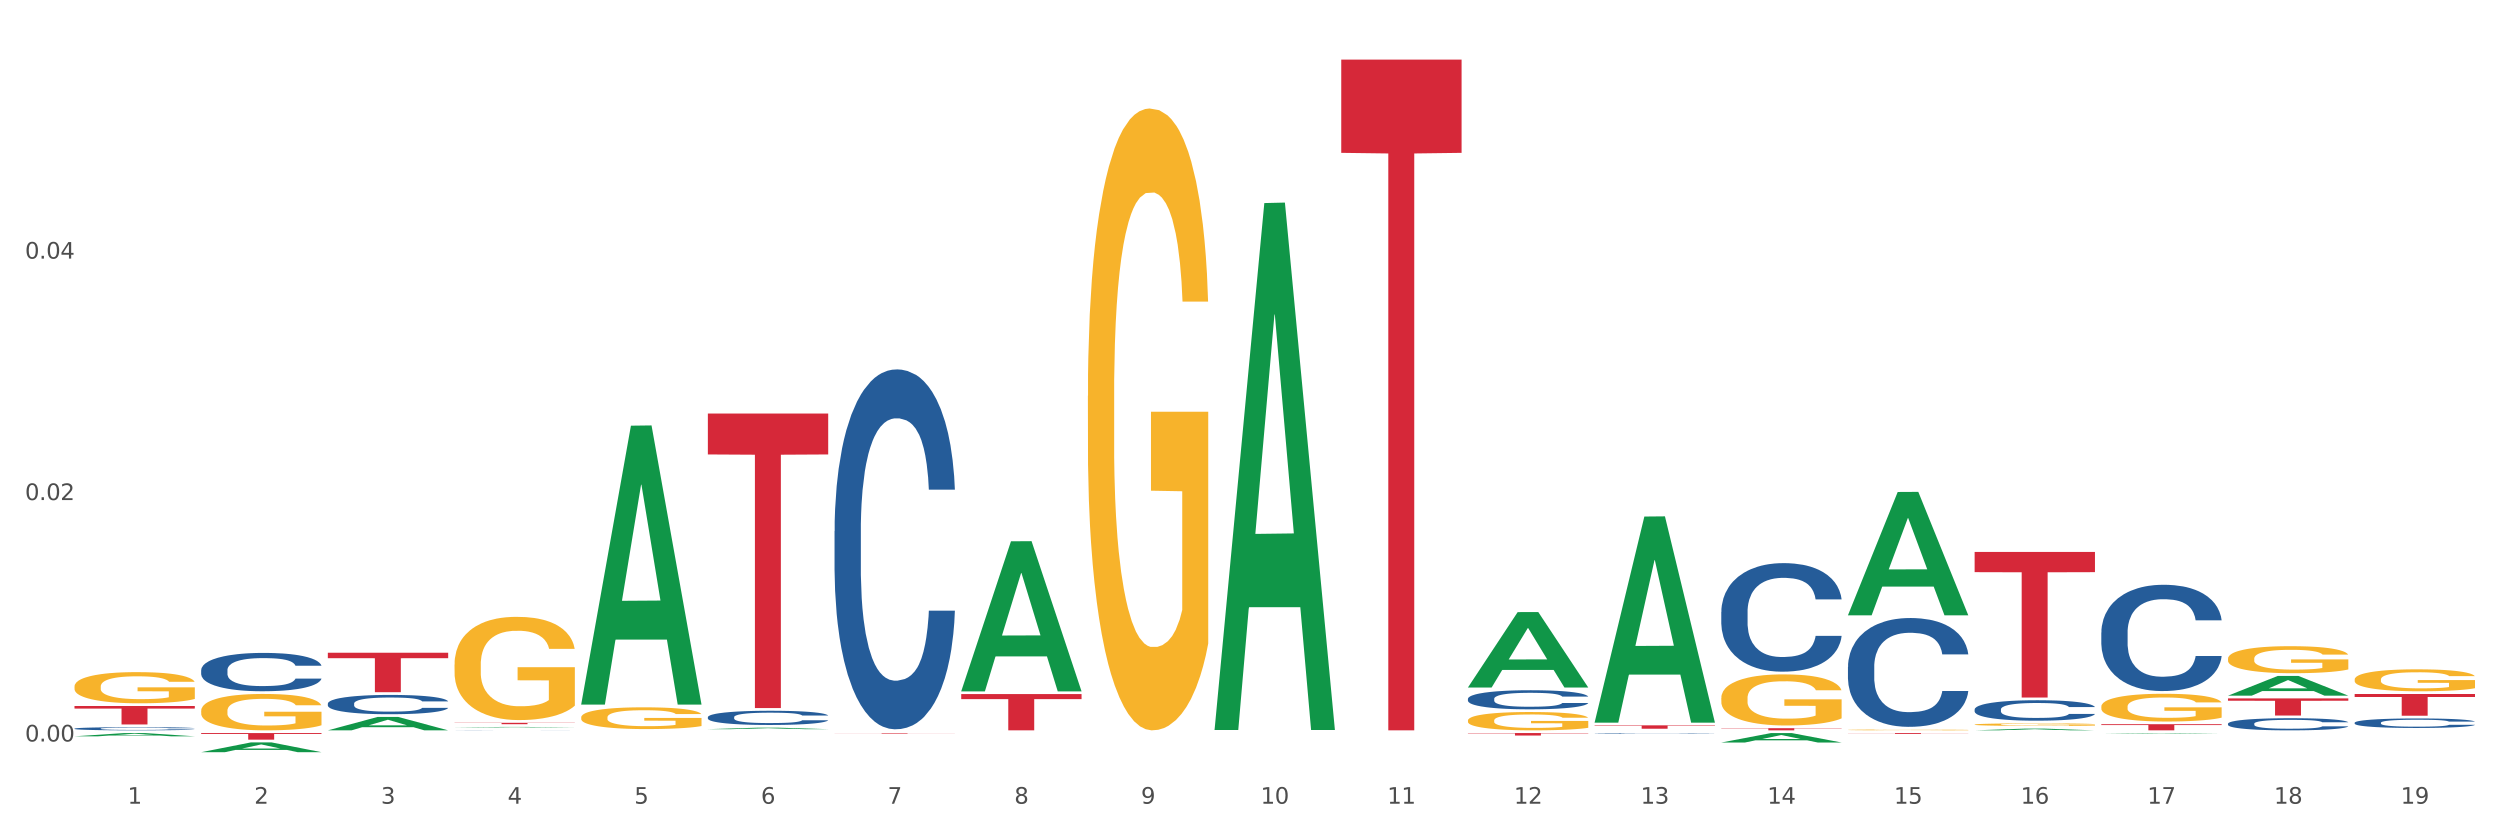 <?xml version="1.0" encoding="utf-8" standalone="no"?>
<!DOCTYPE svg PUBLIC "-//W3C//DTD SVG 1.1//EN"
  "http://www.w3.org/Graphics/SVG/1.1/DTD/svg11.dtd">
<svg xmlns:xlink="http://www.w3.org/1999/xlink" width="1080pt" height="360pt" viewBox="0 0 1080 360" xmlns="http://www.w3.org/2000/svg" version="1.1">
 <rect x="0" y="0" width="1080" height="360" fill="#333333" stroke="none"/>
 <defs>
  <style type="text/css">*{stroke-linejoin: round; stroke-linecap: butt}</style>
 </defs>
 <g id="figure_1">
  <g id="patch_1">
   <path d="M 0 360 
L 1080 360 
L 1080 0 
L 0 0 
z
" style="fill: #ffffff; stroke: #ffffff; stroke-linejoin: miter"/>
  </g>
  <g id="axes_1">
   <g id="matplotlib.axis_1">
    <g id="xtick_1">
     <g id="text_1">
      <!-- 1 -->
      <g style="fill: #4d4d4d" transform="translate(55.115 347.204) scale(0.096 -0.096)">
       <defs>
        <path id="DejaVuSans-31" d="M 794 531 
L 1825 531 
L 1825 4091 
L 703 3866 
L 703 4441 
L 1819 4666 
L 2450 4666 
L 2450 531 
L 3481 531 
L 3481 0 
L 794 0 
L 794 531 
z
" transform="scale(0.016)"/>
       </defs>
       <use xlink:href="#DejaVuSans-31"/>
      </g>
     </g>
    </g>
    <g id="xtick_2">
     <g id="text_2">
      <!-- 2 -->
      <g style="fill: #4d4d4d" transform="translate(109.839 347.204) scale(0.096 -0.096)">
       <defs>
        <path id="DejaVuSans-32" d="M 1228 531 
L 3431 531 
L 3431 0 
L 469 0 
L 469 531 
Q 828 903 1448 1529 
Q 2069 2156 2228 2338 
Q 2531 2678 2651 2914 
Q 2772 3150 2772 3378 
Q 2772 3750 2511 3984 
Q 2250 4219 1831 4219 
Q 1534 4219 1204 4116 
Q 875 4013 500 3803 
L 500 4441 
Q 881 4594 1212 4672 
Q 1544 4750 1819 4750 
Q 2544 4750 2975 4387 
Q 3406 4025 3406 3419 
Q 3406 3131 3298 2873 
Q 3191 2616 2906 2266 
Q 2828 2175 2409 1742 
Q 1991 1309 1228 531 
z
" transform="scale(0.016)"/>
       </defs>
       <use xlink:href="#DejaVuSans-32"/>
      </g>
     </g>
    </g>
    <g id="xtick_3">
     <g id="text_3">
      <!-- 3 -->
      <g style="fill: #4d4d4d" transform="translate(164.564 347.204) scale(0.096 -0.096)">
       <defs>
        <path id="DejaVuSans-33" d="M 2597 2516 
Q 3050 2419 3304 2112 
Q 3559 1806 3559 1356 
Q 3559 666 3084 287 
Q 2609 -91 1734 -91 
Q 1441 -91 1130 -33 
Q 819 25 488 141 
L 488 750 
Q 750 597 1062 519 
Q 1375 441 1716 441 
Q 2309 441 2620 675 
Q 2931 909 2931 1356 
Q 2931 1769 2642 2001 
Q 2353 2234 1838 2234 
L 1294 2234 
L 1294 2753 
L 1863 2753 
Q 2328 2753 2575 2939 
Q 2822 3125 2822 3475 
Q 2822 3834 2567 4026 
Q 2313 4219 1838 4219 
Q 1578 4219 1281 4162 
Q 984 4106 628 3988 
L 628 4550 
Q 988 4650 1302 4700 
Q 1616 4750 1894 4750 
Q 2613 4750 3031 4423 
Q 3450 4097 3450 3541 
Q 3450 3153 3228 2886 
Q 3006 2619 2597 2516 
z
" transform="scale(0.016)"/>
       </defs>
       <use xlink:href="#DejaVuSans-33"/>
      </g>
     </g>
    </g>
    <g id="xtick_4">
     <g id="text_4">
      <!-- 4 -->
      <g style="fill: #4d4d4d" transform="translate(219.288 347.204) scale(0.096 -0.096)">
       <defs>
        <path id="DejaVuSans-34" d="M 2419 4116 
L 825 1625 
L 2419 1625 
L 2419 4116 
z
M 2253 4666 
L 3047 4666 
L 3047 1625 
L 3713 1625 
L 3713 1100 
L 3047 1100 
L 3047 0 
L 2419 0 
L 2419 1100 
L 313 1100 
L 313 1709 
L 2253 4666 
z
" transform="scale(0.016)"/>
       </defs>
       <use xlink:href="#DejaVuSans-34"/>
      </g>
     </g>
    </g>
    <g id="xtick_5">
     <g id="text_5">
      <!-- 5 -->
      <g style="fill: #4d4d4d" transform="translate(274.012 347.204) scale(0.096 -0.096)">
       <defs>
        <path id="DejaVuSans-35" d="M 691 4666 
L 3169 4666 
L 3169 4134 
L 1269 4134 
L 1269 2991 
Q 1406 3038 1543 3061 
Q 1681 3084 1819 3084 
Q 2600 3084 3056 2656 
Q 3513 2228 3513 1497 
Q 3513 744 3044 326 
Q 2575 -91 1722 -91 
Q 1428 -91 1123 -41 
Q 819 9 494 109 
L 494 744 
Q 775 591 1075 516 
Q 1375 441 1709 441 
Q 2250 441 2565 725 
Q 2881 1009 2881 1497 
Q 2881 1984 2565 2268 
Q 2250 2553 1709 2553 
Q 1456 2553 1204 2497 
Q 953 2441 691 2322 
L 691 4666 
z
" transform="scale(0.016)"/>
       </defs>
       <use xlink:href="#DejaVuSans-35"/>
      </g>
     </g>
    </g>
    <g id="xtick_6">
     <g id="text_6">
      <!-- 6 -->
      <g style="fill: #4d4d4d" transform="translate(328.736 347.204) scale(0.096 -0.096)">
       <defs>
        <path id="DejaVuSans-36" d="M 2113 2584 
Q 1688 2584 1439 2293 
Q 1191 2003 1191 1497 
Q 1191 994 1439 701 
Q 1688 409 2113 409 
Q 2538 409 2786 701 
Q 3034 994 3034 1497 
Q 3034 2003 2786 2293 
Q 2538 2584 2113 2584 
z
M 3366 4563 
L 3366 3988 
Q 3128 4100 2886 4159 
Q 2644 4219 2406 4219 
Q 1781 4219 1451 3797 
Q 1122 3375 1075 2522 
Q 1259 2794 1537 2939 
Q 1816 3084 2150 3084 
Q 2853 3084 3261 2657 
Q 3669 2231 3669 1497 
Q 3669 778 3244 343 
Q 2819 -91 2113 -91 
Q 1303 -91 875 529 
Q 447 1150 447 2328 
Q 447 3434 972 4092 
Q 1497 4750 2381 4750 
Q 2619 4750 2861 4703 
Q 3103 4656 3366 4563 
z
" transform="scale(0.016)"/>
       </defs>
       <use xlink:href="#DejaVuSans-36"/>
      </g>
     </g>
    </g>
    <g id="xtick_7">
     <g id="text_7">
      <!-- 7 -->
      <g style="fill: #4d4d4d" transform="translate(383.461 347.204) scale(0.096 -0.096)">
       <defs>
        <path id="DejaVuSans-37" d="M 525 4666 
L 3525 4666 
L 3525 4397 
L 1831 0 
L 1172 0 
L 2766 4134 
L 525 4134 
L 525 4666 
z
" transform="scale(0.016)"/>
       </defs>
       <use xlink:href="#DejaVuSans-37"/>
      </g>
     </g>
    </g>
    <g id="xtick_8">
     <g id="text_8">
      <!-- 8 -->
      <g style="fill: #4d4d4d" transform="translate(438.185 347.204) scale(0.096 -0.096)">
       <defs>
        <path id="DejaVuSans-38" d="M 2034 2216 
Q 1584 2216 1326 1975 
Q 1069 1734 1069 1313 
Q 1069 891 1326 650 
Q 1584 409 2034 409 
Q 2484 409 2743 651 
Q 3003 894 3003 1313 
Q 3003 1734 2745 1975 
Q 2488 2216 2034 2216 
z
M 1403 2484 
Q 997 2584 770 2862 
Q 544 3141 544 3541 
Q 544 4100 942 4425 
Q 1341 4750 2034 4750 
Q 2731 4750 3128 4425 
Q 3525 4100 3525 3541 
Q 3525 3141 3298 2862 
Q 3072 2584 2669 2484 
Q 3125 2378 3379 2068 
Q 3634 1759 3634 1313 
Q 3634 634 3220 271 
Q 2806 -91 2034 -91 
Q 1263 -91 848 271 
Q 434 634 434 1313 
Q 434 1759 690 2068 
Q 947 2378 1403 2484 
z
M 1172 3481 
Q 1172 3119 1398 2916 
Q 1625 2713 2034 2713 
Q 2441 2713 2670 2916 
Q 2900 3119 2900 3481 
Q 2900 3844 2670 4047 
Q 2441 4250 2034 4250 
Q 1625 4250 1398 4047 
Q 1172 3844 1172 3481 
z
" transform="scale(0.016)"/>
       </defs>
       <use xlink:href="#DejaVuSans-38"/>
      </g>
     </g>
    </g>
    <g id="xtick_9">
     <g id="text_9">
      <!-- 9 -->
      <g style="fill: #4d4d4d" transform="translate(492.909 347.204) scale(0.096 -0.096)">
       <defs>
        <path id="DejaVuSans-39" d="M 703 97 
L 703 672 
Q 941 559 1184 500 
Q 1428 441 1663 441 
Q 2288 441 2617 861 
Q 2947 1281 2994 2138 
Q 2813 1869 2534 1725 
Q 2256 1581 1919 1581 
Q 1219 1581 811 2004 
Q 403 2428 403 3163 
Q 403 3881 828 4315 
Q 1253 4750 1959 4750 
Q 2769 4750 3195 4129 
Q 3622 3509 3622 2328 
Q 3622 1225 3098 567 
Q 2575 -91 1691 -91 
Q 1453 -91 1209 -44 
Q 966 3 703 97 
z
M 1959 2075 
Q 2384 2075 2632 2365 
Q 2881 2656 2881 3163 
Q 2881 3666 2632 3958 
Q 2384 4250 1959 4250 
Q 1534 4250 1286 3958 
Q 1038 3666 1038 3163 
Q 1038 2656 1286 2365 
Q 1534 2075 1959 2075 
z
" transform="scale(0.016)"/>
       </defs>
       <use xlink:href="#DejaVuSans-39"/>
      </g>
     </g>
    </g>
    <g id="xtick_10">
     <g id="text_10">
      <!-- 10 -->
      <g style="fill: #4d4d4d" transform="translate(544.58 347.204) scale(0.096 -0.096)">
       <defs>
        <path id="DejaVuSans-30" d="M 2034 4250 
Q 1547 4250 1301 3770 
Q 1056 3291 1056 2328 
Q 1056 1369 1301 889 
Q 1547 409 2034 409 
Q 2525 409 2770 889 
Q 3016 1369 3016 2328 
Q 3016 3291 2770 3770 
Q 2525 4250 2034 4250 
z
M 2034 4750 
Q 2819 4750 3233 4129 
Q 3647 3509 3647 2328 
Q 3647 1150 3233 529 
Q 2819 -91 2034 -91 
Q 1250 -91 836 529 
Q 422 1150 422 2328 
Q 422 3509 836 4129 
Q 1250 4750 2034 4750 
z
" transform="scale(0.016)"/>
       </defs>
       <use xlink:href="#DejaVuSans-31"/>
       <use xlink:href="#DejaVuSans-30" transform="translate(63.623 0)"/>
      </g>
     </g>
    </g>
    <g id="xtick_11">
     <g id="text_11">
      <!-- 11 -->
      <g style="fill: #4d4d4d" transform="translate(599.304 347.204) scale(0.096 -0.096)">
       <use xlink:href="#DejaVuSans-31"/>
       <use xlink:href="#DejaVuSans-31" transform="translate(63.623 0)"/>
      </g>
     </g>
    </g>
    <g id="xtick_12">
     <g id="text_12">
      <!-- 12 -->
      <g style="fill: #4d4d4d" transform="translate(654.028 347.204) scale(0.096 -0.096)">
       <use xlink:href="#DejaVuSans-31"/>
       <use xlink:href="#DejaVuSans-32" transform="translate(63.623 0)"/>
      </g>
     </g>
    </g>
    <g id="xtick_13">
     <g id="text_13">
      <!-- 13 -->
      <g style="fill: #4d4d4d" transform="translate(708.752 347.204) scale(0.096 -0.096)">
       <use xlink:href="#DejaVuSans-31"/>
       <use xlink:href="#DejaVuSans-33" transform="translate(63.623 0)"/>
      </g>
     </g>
    </g>
    <g id="xtick_14">
     <g id="text_14">
      <!-- 14 -->
      <g style="fill: #4d4d4d" transform="translate(763.477 347.204) scale(0.096 -0.096)">
       <use xlink:href="#DejaVuSans-31"/>
       <use xlink:href="#DejaVuSans-34" transform="translate(63.623 0)"/>
      </g>
     </g>
    </g>
    <g id="xtick_15">
     <g id="text_15">
      <!-- 15 -->
      <g style="fill: #4d4d4d" transform="translate(818.201 347.204) scale(0.096 -0.096)">
       <use xlink:href="#DejaVuSans-31"/>
       <use xlink:href="#DejaVuSans-35" transform="translate(63.623 0)"/>
      </g>
     </g>
    </g>
    <g id="xtick_16">
     <g id="text_16">
      <!-- 16 -->
      <g style="fill: #4d4d4d" transform="translate(872.925 347.204) scale(0.096 -0.096)">
       <use xlink:href="#DejaVuSans-31"/>
       <use xlink:href="#DejaVuSans-36" transform="translate(63.623 0)"/>
      </g>
     </g>
    </g>
    <g id="xtick_17">
     <g id="text_17">
      <!-- 17 -->
      <g style="fill: #4d4d4d" transform="translate(927.649 347.204) scale(0.096 -0.096)">
       <use xlink:href="#DejaVuSans-31"/>
       <use xlink:href="#DejaVuSans-37" transform="translate(63.623 0)"/>
      </g>
     </g>
    </g>
    <g id="xtick_18">
     <g id="text_18">
      <!-- 18 -->
      <g style="fill: #4d4d4d" transform="translate(982.374 347.204) scale(0.096 -0.096)">
       <use xlink:href="#DejaVuSans-31"/>
       <use xlink:href="#DejaVuSans-38" transform="translate(63.623 0)"/>
      </g>
     </g>
    </g>
    <g id="xtick_19">
     <g id="text_19">
      <!-- 19 -->
      <g style="fill: #4d4d4d" transform="translate(1037.098 347.204) scale(0.096 -0.096)">
       <use xlink:href="#DejaVuSans-31"/>
       <use xlink:href="#DejaVuSans-39" transform="translate(63.623 0)"/>
      </g>
     </g>
    </g>
    <g id="xtick_20"/>
    <g id="xtick_21"/>
    <g id="xtick_22"/>
    <g id="xtick_23"/>
    <g id="xtick_24"/>
    <g id="xtick_25"/>
    <g id="xtick_26"/>
    <g id="xtick_27"/>
    <g id="xtick_28"/>
    <g id="xtick_29"/>
    <g id="xtick_30"/>
    <g id="xtick_31"/>
    <g id="xtick_32"/>
    <g id="xtick_33"/>
    <g id="xtick_34"/>
    <g id="xtick_35"/>
    <g id="xtick_36"/>
    <g id="xtick_37"/>
   </g>
   <g id="matplotlib.axis_2">
    <g id="ytick_1">
     <g id="text_20">
      <!-- 0.00 -->
      <g style="fill: #4d4d4d" transform="translate(10.8 320.324) scale(0.096 -0.096)">
       <defs>
        <path id="DejaVuSans-2e" d="M 684 794 
L 1344 794 
L 1344 0 
L 684 0 
L 684 794 
z
" transform="scale(0.016)"/>
       </defs>
       <use xlink:href="#DejaVuSans-30"/>
       <use xlink:href="#DejaVuSans-2e" transform="translate(63.623 0)"/>
       <use xlink:href="#DejaVuSans-30" transform="translate(95.41 0)"/>
       <use xlink:href="#DejaVuSans-30" transform="translate(159.033 0)"/>
      </g>
     </g>
    </g>
    <g id="ytick_2">
     <g id="text_21">
      <!-- 0.02 -->
      <g style="fill: #4d4d4d" transform="translate(10.8 216.026) scale(0.096 -0.096)">
       <use xlink:href="#DejaVuSans-30"/>
       <use xlink:href="#DejaVuSans-2e" transform="translate(63.623 0)"/>
       <use xlink:href="#DejaVuSans-30" transform="translate(95.41 0)"/>
       <use xlink:href="#DejaVuSans-32" transform="translate(159.033 0)"/>
      </g>
     </g>
    </g>
    <g id="ytick_3">
     <g id="text_22">
      <!-- 0.04 -->
      <g style="fill: #4d4d4d" transform="translate(10.8 111.729) scale(0.096 -0.096)">
       <use xlink:href="#DejaVuSans-30"/>
       <use xlink:href="#DejaVuSans-2e" transform="translate(63.623 0)"/>
       <use xlink:href="#DejaVuSans-30" transform="translate(95.41 0)"/>
       <use xlink:href="#DejaVuSans-34" transform="translate(159.033 0)"/>
      </g>
     </g>
    </g>
    <g id="ytick_4"/>
    <g id="ytick_5"/>
    <g id="ytick_6"/>
   </g>
   <g id="PolyCollection_1">
    <path d="M 1017.212 293.532 
L 1017.273 293.523 
L 1017.273 293.212 
L 1017.396 292.943 
L 1018.01 292.293 
L 1018.931 291.756 
L 1019.606 291.47 
L 1020.281 291.237 
L 1021.079 291.003 
L 1022.061 290.76 
L 1023.841 290.405 
L 1024.946 290.223 
L 1026.296 290.033 
L 1028.751 289.755 
L 1030.531 289.599 
L 1032.373 289.47 
L 1035.38 289.314 
L 1037.344 289.244 
L 1039.431 289.192 
L 1041.948 289.158 
L 1043.85 289.149 
L 1048.024 289.175 
L 1051.584 289.253 
L 1053.303 289.314 
L 1055.512 289.418 
L 1056.679 289.487 
L 1058.581 289.625 
L 1060.546 289.807 
L 1061.896 289.963 
L 1063.921 290.258 
L 1065.456 290.552 
L 1066.868 290.916 
L 1067.604 291.167 
L 1068.157 291.401 
L 1068.648 291.67 
L 1069.139 292.094 
L 1058.09 292.094 
L 1057.661 291.791 
L 1056.986 291.505 
L 1056.004 291.228 
L 1055.144 291.055 
L 1053.671 290.838 
L 1052.321 290.7 
L 1050.909 290.596 
L 1049.19 290.509 
L 1047.84 290.466 
L 1045.937 290.431 
L 1042.193 290.44 
L 1039.677 290.509 
L 1037.958 290.596 
L 1036.853 290.674 
L 1035.871 290.76 
L 1034.766 290.881 
L 1033.477 291.063 
L 1032.557 291.228 
L 1031.636 291.436 
L 1030.899 291.644 
L 1030.224 291.886 
L 1029.672 292.146 
L 1029.242 292.415 
L 1028.874 292.744 
L 1028.567 293.29 
L 1028.567 294.476 
L 1028.69 294.745 
L 1028.997 295.1 
L 1029.365 295.368 
L 1029.979 295.689 
L 1030.531 295.905 
L 1031.575 296.217 
L 1032.741 296.477 
L 1033.662 296.642 
L 1034.582 296.78 
L 1036.178 296.971 
L 1037.958 297.127 
L 1039.493 297.222 
L 1041.579 297.309 
L 1042.991 297.343 
L 1044.219 297.361 
L 1047.226 297.361 
L 1049.375 297.335 
L 1051.768 297.274 
L 1053.61 297.196 
L 1055.144 297.101 
L 1056.863 296.945 
L 1057.968 296.798 
L 1057.968 294.987 
L 1044.464 294.979 
L 1044.464 293.775 
L 1069.2 293.775 
L 1069.2 297.309 
L 1068.157 297.491 
L 1066.99 297.655 
L 1065.763 297.802 
L 1063.921 297.984 
L 1061.712 298.158 
L 1059.748 298.279 
L 1057.661 298.383 
L 1055.206 298.478 
L 1052.014 298.565 
L 1050.05 298.599 
L 1047.595 298.625 
L 1044.71 298.634 
L 1042.193 298.617 
L 1039.738 298.573 
L 1037.16 298.495 
L 1034.644 298.383 
L 1032.741 298.27 
L 1030.838 298.132 
L 1028.813 297.95 
L 1027.217 297.776 
L 1025.989 297.621 
L 1024.639 297.421 
L 1023.166 297.161 
L 1022.061 296.928 
L 1021.079 296.685 
L 1020.035 296.373 
L 1019.299 296.105 
L 1018.562 295.767 
L 1018.133 295.516 
L 1017.642 295.126 
L 1017.273 294.58 
L 1017.212 293.532 
z
" clip-path="url(#p5c9d0caef0)" style="fill: #f7b32b"/>
    <path d="M 853.039 313.008 
L 853.1 313.007 
L 853.1 312.971 
L 853.223 312.94 
L 853.837 312.865 
L 854.758 312.802 
L 855.433 312.769 
L 856.108 312.742 
L 856.906 312.715 
L 857.888 312.687 
L 859.668 312.646 
L 860.773 312.625 
L 862.123 312.602 
L 864.578 312.57 
L 866.358 312.552 
L 868.2 312.537 
L 871.207 312.519 
L 873.171 312.511 
L 875.258 312.505 
L 877.775 312.501 
L 879.678 312.5 
L 883.851 312.503 
L 887.411 312.512 
L 889.13 312.519 
L 891.34 312.531 
L 892.506 312.539 
L 894.409 312.555 
L 896.373 312.576 
L 897.723 312.594 
L 899.749 312.629 
L 901.283 312.663 
L 902.695 312.705 
L 903.431 312.734 
L 903.984 312.761 
L 904.475 312.792 
L 904.966 312.841 
L 893.918 312.841 
L 893.488 312.806 
L 892.813 312.773 
L 891.831 312.741 
L 890.971 312.721 
L 889.498 312.696 
L 888.148 312.68 
L 886.736 312.668 
L 885.018 312.658 
L 883.667 312.653 
L 881.765 312.649 
L 878.02 312.65 
L 875.504 312.658 
L 873.785 312.668 
L 872.68 312.677 
L 871.698 312.687 
L 870.594 312.701 
L 869.305 312.722 
L 868.384 312.741 
L 867.463 312.765 
L 866.727 312.789 
L 866.051 312.817 
L 865.499 312.848 
L 865.069 312.879 
L 864.701 312.917 
L 864.394 312.98 
L 864.394 313.118 
L 864.517 313.149 
L 864.824 313.19 
L 865.192 313.221 
L 865.806 313.258 
L 866.358 313.283 
L 867.402 313.32 
L 868.568 313.35 
L 869.489 313.369 
L 870.409 313.385 
L 872.005 313.407 
L 873.785 313.425 
L 875.32 313.436 
L 877.407 313.446 
L 878.818 313.45 
L 880.046 313.452 
L 883.053 313.452 
L 885.202 313.449 
L 887.596 313.442 
L 889.437 313.433 
L 890.971 313.422 
L 892.69 313.404 
L 893.795 313.387 
L 893.795 313.177 
L 880.291 313.176 
L 880.291 313.036 
L 905.027 313.036 
L 905.027 313.446 
L 903.984 313.467 
L 902.818 313.486 
L 901.59 313.503 
L 899.749 313.525 
L 897.539 313.545 
L 895.575 313.559 
L 893.488 313.571 
L 891.033 313.582 
L 887.841 313.592 
L 885.877 313.596 
L 883.422 313.599 
L 880.537 313.6 
L 878.02 313.598 
L 875.565 313.593 
L 872.987 313.584 
L 870.471 313.571 
L 868.568 313.558 
L 866.665 313.542 
L 864.64 313.521 
L 863.044 313.5 
L 861.816 313.482 
L 860.466 313.459 
L 858.993 313.429 
L 857.888 313.402 
L 856.906 313.374 
L 855.863 313.338 
L 855.126 313.307 
L 854.389 313.267 
L 853.96 313.238 
L 853.469 313.193 
L 853.1 313.13 
L 853.039 313.008 
z
" clip-path="url(#p5c9d0caef0)" style="fill: #f7b32b"/>
    <path d="M 907.763 305.249 
L 907.825 305.238 
L 907.825 304.843 
L 907.948 304.504 
L 908.561 303.682 
L 909.482 303.003 
L 910.157 302.642 
L 910.832 302.346 
L 911.63 302.051 
L 912.612 301.744 
L 914.392 301.295 
L 915.497 301.065 
L 916.847 300.824 
L 919.303 300.473 
L 921.083 300.276 
L 922.924 300.112 
L 925.932 299.915 
L 927.896 299.827 
L 929.983 299.761 
L 932.499 299.718 
L 934.402 299.707 
L 938.576 299.74 
L 942.136 299.838 
L 943.854 299.915 
L 946.064 300.046 
L 947.23 300.134 
L 949.133 300.309 
L 951.097 300.539 
L 952.447 300.736 
L 954.473 301.109 
L 956.007 301.481 
L 957.419 301.941 
L 958.156 302.259 
L 958.708 302.554 
L 959.199 302.894 
L 959.69 303.431 
L 948.642 303.431 
L 948.212 303.047 
L 947.537 302.686 
L 946.555 302.335 
L 945.696 302.116 
L 944.223 301.842 
L 942.872 301.667 
L 941.46 301.536 
L 939.742 301.426 
L 938.392 301.371 
L 936.489 301.328 
L 932.745 301.339 
L 930.228 301.426 
L 928.51 301.536 
L 927.405 301.634 
L 926.423 301.744 
L 925.318 301.897 
L 924.029 302.127 
L 923.108 302.335 
L 922.187 302.598 
L 921.451 302.861 
L 920.776 303.168 
L 920.223 303.496 
L 919.794 303.836 
L 919.425 304.252 
L 919.119 304.942 
L 919.119 306.443 
L 919.241 306.782 
L 919.548 307.231 
L 919.916 307.571 
L 920.53 307.976 
L 921.083 308.25 
L 922.126 308.644 
L 923.292 308.973 
L 924.213 309.181 
L 925.134 309.356 
L 926.73 309.597 
L 928.51 309.794 
L 930.044 309.914 
L 932.131 310.024 
L 933.543 310.068 
L 934.77 310.09 
L 937.778 310.09 
L 939.926 310.057 
L 942.32 309.98 
L 944.161 309.882 
L 945.696 309.761 
L 947.414 309.564 
L 948.519 309.378 
L 948.519 307.089 
L 935.016 307.078 
L 935.016 305.555 
L 959.751 305.555 
L 959.751 310.024 
L 958.708 310.254 
L 957.542 310.462 
L 956.314 310.648 
L 954.473 310.878 
L 952.263 311.097 
L 950.299 311.251 
L 948.212 311.382 
L 945.757 311.503 
L 942.565 311.612 
L 940.601 311.656 
L 938.146 311.689 
L 935.261 311.7 
L 932.745 311.678 
L 930.29 311.623 
L 927.712 311.524 
L 925.195 311.382 
L 923.292 311.24 
L 921.39 311.064 
L 919.364 310.834 
L 917.768 310.615 
L 916.541 310.418 
L 915.19 310.166 
L 913.717 309.838 
L 912.612 309.542 
L 911.63 309.235 
L 910.587 308.841 
L 909.85 308.502 
L 909.114 308.074 
L 908.684 307.757 
L 908.193 307.264 
L 907.825 306.574 
L 907.763 305.249 
z
" clip-path="url(#p5c9d0caef0)" style="fill: #f7b32b"/>
    <path d="M 962.488 284.549 
L 962.549 284.538 
L 962.549 284.154 
L 962.672 283.823 
L 963.286 283.023 
L 964.206 282.362 
L 964.881 282.009 
L 965.557 281.721 
L 966.355 281.433 
L 967.337 281.135 
L 969.117 280.697 
L 970.221 280.473 
L 971.572 280.238 
L 974.027 279.897 
L 975.807 279.705 
L 977.648 279.545 
L 980.656 279.353 
L 982.62 279.268 
L 984.707 279.204 
L 987.223 279.161 
L 989.126 279.15 
L 993.3 279.182 
L 996.86 279.278 
L 998.579 279.353 
L 1000.788 279.481 
L 1001.954 279.566 
L 1003.857 279.737 
L 1005.821 279.961 
L 1007.172 280.153 
L 1009.197 280.516 
L 1010.732 280.879 
L 1012.143 281.327 
L 1012.88 281.636 
L 1013.432 281.924 
L 1013.923 282.255 
L 1014.414 282.778 
L 1003.366 282.778 
L 1002.936 282.404 
L 1002.261 282.052 
L 1001.279 281.711 
L 1000.42 281.497 
L 998.947 281.231 
L 997.596 281.06 
L 996.185 280.932 
L 994.466 280.825 
L 993.116 280.772 
L 991.213 280.729 
L 987.469 280.74 
L 984.952 280.825 
L 983.234 280.932 
L 982.129 281.028 
L 981.147 281.135 
L 980.042 281.284 
L 978.753 281.508 
L 977.832 281.711 
L 976.912 281.967 
L 976.175 282.223 
L 975.5 282.522 
L 974.948 282.842 
L 974.518 283.172 
L 974.15 283.578 
L 973.843 284.25 
L 973.843 285.711 
L 973.966 286.042 
L 974.272 286.48 
L 974.641 286.81 
L 975.255 287.205 
L 975.807 287.472 
L 976.85 287.856 
L 978.017 288.176 
L 978.937 288.379 
L 979.858 288.549 
L 981.454 288.784 
L 983.234 288.976 
L 984.768 289.093 
L 986.855 289.2 
L 988.267 289.243 
L 989.494 289.264 
L 992.502 289.264 
L 994.65 289.232 
L 997.044 289.157 
L 998.885 289.061 
L 1000.42 288.944 
L 1002.139 288.752 
L 1003.243 288.571 
L 1003.243 286.341 
L 989.74 286.33 
L 989.74 284.847 
L 1014.476 284.847 
L 1014.476 289.2 
L 1013.432 289.424 
L 1012.266 289.627 
L 1011.038 289.808 
L 1009.197 290.032 
L 1006.987 290.246 
L 1005.023 290.395 
L 1002.936 290.523 
L 1000.481 290.64 
L 997.29 290.747 
L 995.325 290.79 
L 992.87 290.822 
L 989.985 290.832 
L 987.469 290.811 
L 985.014 290.758 
L 982.436 290.662 
L 979.919 290.523 
L 978.017 290.384 
L 976.114 290.214 
L 974.088 289.99 
L 972.492 289.776 
L 971.265 289.584 
L 969.915 289.339 
L 968.441 289.019 
L 967.337 288.731 
L 966.355 288.432 
L 965.311 288.048 
L 964.575 287.717 
L 963.838 287.301 
L 963.408 286.992 
L 962.917 286.512 
L 962.549 285.839 
L 962.488 284.549 
z
" clip-path="url(#p5c9d0caef0)" style="fill: #f7b32b"/>
    <path d="M 962.488 312.623 
L 962.549 312.618 
L 962.549 312.484 
L 962.733 312.302 
L 963.409 311.966 
L 964.27 311.712 
L 965.745 311.415 
L 966.543 311.291 
L 967.588 311.152 
L 969.739 310.926 
L 972.197 310.735 
L 973.918 310.629 
L 975.208 310.562 
L 978.096 310.442 
L 979.756 310.39 
L 981.476 310.346 
L 982.951 310.318 
L 985.409 310.284 
L 987.376 310.27 
L 989.649 310.265 
L 991.554 310.27 
L 994.074 310.289 
L 997.761 310.346 
L 999.174 310.38 
L 1001.079 310.437 
L 1003.046 310.514 
L 1004.643 310.591 
L 1006.487 310.701 
L 1008.392 310.845 
L 1010.236 311.027 
L 1011.526 311.195 
L 1012.571 311.372 
L 1013.492 311.588 
L 1014.168 311.823 
L 1014.476 312.019 
L 1003.23 312.019 
L 1002.923 311.842 
L 1002.308 311.65 
L 1001.694 311.521 
L 1001.018 311.415 
L 999.973 311.295 
L 999.051 311.219 
L 997.515 311.128 
L 996.102 311.07 
L 994.934 311.037 
L 993.521 311.008 
L 990.51 310.979 
L 988.359 310.979 
L 987.007 310.989 
L 985.348 311.013 
L 983.934 311.046 
L 982.275 311.104 
L 980.985 311.166 
L 979.694 311.247 
L 978.957 311.305 
L 977.851 311.41 
L 977.113 311.497 
L 976.13 311.645 
L 975.577 311.751 
L 974.594 312.024 
L 974.163 312.225 
L 973.979 312.364 
L 973.856 312.518 
L 973.856 313.265 
L 974.225 313.601 
L 974.532 313.745 
L 975.024 313.907 
L 975.946 314.118 
L 977.298 314.324 
L 978.711 314.473 
L 979.878 314.564 
L 980.985 314.631 
L 982.091 314.684 
L 983.443 314.732 
L 984.549 314.761 
L 986.208 314.789 
L 988.174 314.804 
L 989.711 314.804 
L 992.845 314.78 
L 994.258 314.756 
L 995.61 314.722 
L 997.085 314.67 
L 998.253 314.612 
L 998.928 314.569 
L 1000.035 314.478 
L 1000.895 314.382 
L 1001.632 314.272 
L 1002.124 314.176 
L 1002.677 314.032 
L 1003.107 313.869 
L 1003.23 313.783 
L 1014.476 313.783 
L 1014.23 313.955 
L 1013.8 314.123 
L 1012.939 314.348 
L 1012.263 314.478 
L 1011.219 314.636 
L 1010.113 314.77 
L 1008.576 314.919 
L 1007.163 315.029 
L 1005.688 315.125 
L 1004.09 315.211 
L 1001.202 315.331 
L 1000.158 315.364 
L 997.945 315.422 
L 996.225 315.456 
L 993.705 315.489 
L 991.124 315.508 
L 988.42 315.513 
L 986.024 315.503 
L 983.381 315.475 
L 981.722 315.446 
L 979.878 315.403 
L 977.728 315.336 
L 975.7 315.254 
L 973.795 315.158 
L 972.013 315.048 
L 970.353 314.924 
L 968.203 314.717 
L 966.605 314.516 
L 965.437 314.329 
L 964.638 314.171 
L 963.84 313.97 
L 963.409 313.831 
L 962.733 313.495 
L 962.488 313.184 
L 962.488 312.623 
z
" clip-path="url(#p5c9d0caef0)" style="fill: #255c99"/>
    <path d="M 907.763 273.254 
L 907.825 273.212 
L 907.825 272.038 
L 908.009 270.444 
L 908.685 267.508 
L 909.545 265.285 
L 911.02 262.685 
L 911.819 261.595 
L 912.864 260.379 
L 915.015 258.407 
L 917.473 256.73 
L 919.193 255.807 
L 920.484 255.22 
L 923.372 254.172 
L 925.031 253.71 
L 926.752 253.333 
L 928.227 253.081 
L 930.685 252.788 
L 932.651 252.662 
L 934.925 252.62 
L 936.83 252.662 
L 939.35 252.83 
L 943.037 253.333 
L 944.45 253.626 
L 946.355 254.13 
L 948.321 254.801 
L 949.919 255.472 
L 951.763 256.436 
L 953.668 257.695 
L 955.511 259.288 
L 956.802 260.756 
L 957.846 262.308 
L 958.768 264.195 
L 959.444 266.25 
L 959.751 267.97 
L 948.506 267.97 
L 948.199 266.418 
L 947.584 264.74 
L 946.97 263.608 
L 946.294 262.685 
L 945.249 261.637 
L 944.327 260.966 
L 942.791 260.169 
L 941.377 259.666 
L 940.21 259.372 
L 938.796 259.12 
L 935.785 258.869 
L 933.635 258.869 
L 932.283 258.953 
L 930.623 259.162 
L 929.21 259.456 
L 927.551 259.959 
L 926.26 260.504 
L 924.97 261.217 
L 924.232 261.721 
L 923.126 262.643 
L 922.389 263.398 
L 921.406 264.698 
L 920.853 265.621 
L 919.869 268.012 
L 919.439 269.773 
L 919.255 270.989 
L 919.132 272.331 
L 919.132 278.874 
L 919.501 281.809 
L 919.808 283.068 
L 920.3 284.493 
L 921.221 286.339 
L 922.573 288.142 
L 923.987 289.442 
L 925.154 290.239 
L 926.26 290.826 
L 927.366 291.288 
L 928.718 291.707 
L 929.825 291.959 
L 931.484 292.21 
L 933.45 292.336 
L 934.986 292.336 
L 938.12 292.126 
L 939.534 291.917 
L 940.886 291.623 
L 942.361 291.162 
L 943.528 290.659 
L 944.204 290.281 
L 945.31 289.484 
L 946.171 288.645 
L 946.908 287.681 
L 947.4 286.842 
L 947.953 285.584 
L 948.383 284.158 
L 948.506 283.403 
L 959.751 283.403 
L 959.506 284.913 
L 959.075 286.381 
L 958.215 288.352 
L 957.539 289.484 
L 956.495 290.868 
L 955.388 292.042 
L 953.852 293.343 
L 952.439 294.307 
L 950.964 295.146 
L 949.366 295.901 
L 946.478 296.949 
L 945.433 297.243 
L 943.221 297.746 
L 941.5 298.04 
L 938.981 298.333 
L 936.4 298.501 
L 933.696 298.543 
L 931.299 298.459 
L 928.657 298.208 
L 926.998 297.956 
L 925.154 297.578 
L 923.003 296.991 
L 920.975 296.278 
L 919.07 295.44 
L 917.288 294.475 
L 915.629 293.385 
L 913.478 291.581 
L 911.881 289.82 
L 910.713 288.184 
L 909.914 286.8 
L 909.115 285.039 
L 908.685 283.822 
L 908.009 280.887 
L 907.763 278.161 
L 907.763 273.254 
z
" clip-path="url(#p5c9d0caef0)" style="fill: #255c99"/>
    <path d="M 305.796 315 
L 305.85 314.999 
L 327.288 314.354 
L 336.185 314.353 
L 357.784 315.001 
L 347.494 315.001 
L 342.831 314.85 
L 320.696 314.85 
L 320.535 314.852 
L 316.033 315.001 
L 305.796 315.001 
L 305.796 315 
L 323.483 314.76 
L 340.044 314.759 
L 331.844 314.491 
L 331.737 314.49 
L 331.63 314.492 
L 323.429 314.759 
L 323.483 314.76 
L 305.796 315 
z
" clip-path="url(#p5c9d0caef0)" style="fill: #109648"/>
    <path d="M 415.245 298.551 
L 415.299 298.49 
L 436.737 233.84 
L 445.634 233.779 
L 467.233 298.673 
L 456.943 298.673 
L 452.28 283.562 
L 430.145 283.562 
L 429.984 283.805 
L 425.482 298.673 
L 415.245 298.673 
L 415.245 298.551 
L 432.932 274.544 
L 449.493 274.483 
L 441.293 247.611 
L 441.185 247.489 
L 441.078 247.672 
L 432.878 274.483 
L 432.932 274.544 
L 415.245 298.551 
z
" clip-path="url(#p5c9d0caef0)" style="fill: #109648"/>
    <path d="M 743.591 264.341 
L 743.652 264.298 
L 743.652 263.099 
L 743.836 261.471 
L 744.512 258.473 
L 745.373 256.203 
L 746.848 253.547 
L 747.646 252.434 
L 748.691 251.191 
L 750.842 249.178 
L 753.3 247.465 
L 755.021 246.523 
L 756.311 245.923 
L 759.199 244.852 
L 760.858 244.381 
L 762.579 243.996 
L 764.054 243.739 
L 766.512 243.439 
L 768.478 243.31 
L 770.752 243.268 
L 772.657 243.31 
L 775.177 243.482 
L 778.864 243.996 
L 780.277 244.295 
L 782.182 244.809 
L 784.149 245.495 
L 785.746 246.18 
L 787.59 247.165 
L 789.495 248.45 
L 791.338 250.078 
L 792.629 251.577 
L 793.674 253.162 
L 794.595 255.089 
L 795.271 257.188 
L 795.579 258.944 
L 784.333 258.944 
L 784.026 257.359 
L 783.411 255.646 
L 782.797 254.489 
L 782.121 253.547 
L 781.076 252.476 
L 780.154 251.791 
L 778.618 250.977 
L 777.205 250.463 
L 776.037 250.163 
L 774.624 249.906 
L 771.613 249.649 
L 769.462 249.649 
L 768.11 249.735 
L 766.451 249.949 
L 765.037 250.249 
L 763.378 250.763 
L 762.088 251.32 
L 760.797 252.048 
L 760.06 252.562 
L 758.953 253.504 
L 758.216 254.275 
L 757.233 255.603 
L 756.68 256.545 
L 755.697 258.987 
L 755.266 260.786 
L 755.082 262.028 
L 754.959 263.399 
L 754.959 270.08 
L 755.328 273.079 
L 755.635 274.364 
L 756.127 275.82 
L 757.048 277.704 
L 758.4 279.546 
L 759.814 280.874 
L 760.981 281.688 
L 762.088 282.287 
L 763.194 282.759 
L 764.546 283.187 
L 765.652 283.444 
L 767.311 283.701 
L 769.277 283.829 
L 770.814 283.829 
L 773.948 283.615 
L 775.361 283.401 
L 776.713 283.101 
L 778.188 282.63 
L 779.355 282.116 
L 780.031 281.731 
L 781.138 280.917 
L 781.998 280.06 
L 782.735 279.075 
L 783.227 278.218 
L 783.78 276.933 
L 784.21 275.477 
L 784.333 274.706 
L 795.579 274.706 
L 795.333 276.248 
L 794.903 277.747 
L 794.042 279.76 
L 793.366 280.917 
L 792.322 282.33 
L 791.216 283.53 
L 789.679 284.857 
L 788.266 285.842 
L 786.791 286.699 
L 785.193 287.47 
L 782.305 288.541 
L 781.26 288.841 
L 779.048 289.355 
L 777.327 289.655 
L 774.808 289.954 
L 772.227 290.126 
L 769.523 290.168 
L 767.127 290.083 
L 764.484 289.826 
L 762.825 289.569 
L 760.981 289.183 
L 758.831 288.584 
L 756.803 287.856 
L 754.898 286.999 
L 753.116 286.014 
L 751.456 284.9 
L 749.306 283.058 
L 747.708 281.259 
L 746.54 279.589 
L 745.741 278.176 
L 744.943 276.377 
L 744.512 275.134 
L 743.836 272.136 
L 743.591 269.352 
L 743.591 264.341 
z
" clip-path="url(#p5c9d0caef0)" style="fill: #255c99"/>
    <path d="M 688.866 316.8 
L 688.928 316.8 
L 688.928 316.793 
L 689.112 316.783 
L 689.788 316.765 
L 690.648 316.752 
L 692.123 316.737 
L 692.922 316.73 
L 693.967 316.723 
L 696.118 316.711 
L 698.576 316.701 
L 700.296 316.696 
L 701.587 316.692 
L 704.475 316.686 
L 706.134 316.683 
L 707.855 316.681 
L 709.33 316.679 
L 711.788 316.678 
L 713.754 316.677 
L 716.028 316.677 
L 717.933 316.677 
L 720.452 316.678 
L 724.14 316.681 
L 725.553 316.683 
L 727.458 316.686 
L 729.424 316.69 
L 731.022 316.694 
L 732.866 316.699 
L 734.771 316.707 
L 736.614 316.716 
L 737.905 316.725 
L 738.949 316.734 
L 739.871 316.746 
L 740.547 316.758 
L 740.854 316.768 
L 729.609 316.768 
L 729.301 316.759 
L 728.687 316.749 
L 728.072 316.742 
L 727.396 316.737 
L 726.352 316.73 
L 725.43 316.726 
L 723.894 316.722 
L 722.48 316.719 
L 721.313 316.717 
L 719.899 316.715 
L 716.888 316.714 
L 714.737 316.714 
L 713.385 316.714 
L 711.726 316.716 
L 710.313 316.717 
L 708.654 316.72 
L 707.363 316.724 
L 706.073 316.728 
L 705.335 316.731 
L 704.229 316.736 
L 703.492 316.741 
L 702.509 316.749 
L 701.955 316.754 
L 700.972 316.769 
L 700.542 316.779 
L 700.358 316.786 
L 700.235 316.794 
L 700.235 316.833 
L 700.604 316.851 
L 700.911 316.858 
L 701.402 316.867 
L 702.324 316.878 
L 703.676 316.889 
L 705.09 316.896 
L 706.257 316.901 
L 707.363 316.905 
L 708.469 316.907 
L 709.821 316.91 
L 710.927 316.911 
L 712.587 316.913 
L 714.553 316.914 
L 716.089 316.914 
L 719.223 316.912 
L 720.637 316.911 
L 721.989 316.909 
L 723.464 316.907 
L 724.631 316.904 
L 725.307 316.901 
L 726.413 316.897 
L 727.274 316.892 
L 728.011 316.886 
L 728.503 316.881 
L 729.056 316.873 
L 729.486 316.865 
L 729.609 316.86 
L 740.854 316.86 
L 740.609 316.869 
L 740.178 316.878 
L 739.318 316.89 
L 738.642 316.897 
L 737.597 316.905 
L 736.491 316.912 
L 734.955 316.92 
L 733.542 316.925 
L 732.067 316.93 
L 730.469 316.935 
L 727.581 316.941 
L 726.536 316.943 
L 724.324 316.946 
L 722.603 316.948 
L 720.084 316.949 
L 717.503 316.95 
L 714.799 316.951 
L 712.402 316.95 
L 709.76 316.949 
L 708.101 316.947 
L 706.257 316.945 
L 704.106 316.941 
L 702.078 316.937 
L 700.173 316.932 
L 698.391 316.926 
L 696.732 316.92 
L 694.581 316.909 
L 692.984 316.899 
L 691.816 316.889 
L 691.017 316.881 
L 690.218 316.87 
L 689.788 316.863 
L 689.112 316.845 
L 688.866 316.829 
L 688.866 316.8 
z
" clip-path="url(#p5c9d0caef0)" style="fill: #255c99"/>
    <path d="M 634.142 301.885 
L 634.203 301.877 
L 634.203 301.666 
L 634.388 301.38 
L 635.064 300.853 
L 635.924 300.454 
L 637.399 299.987 
L 638.198 299.791 
L 639.243 299.573 
L 641.393 299.219 
L 643.851 298.917 
L 645.572 298.752 
L 646.863 298.646 
L 649.751 298.458 
L 651.41 298.375 
L 653.131 298.307 
L 654.605 298.262 
L 657.063 298.209 
L 659.03 298.187 
L 661.304 298.179 
L 663.209 298.187 
L 665.728 298.217 
L 669.415 298.307 
L 670.829 298.36 
L 672.734 298.45 
L 674.7 298.571 
L 676.298 298.691 
L 678.141 298.865 
L 680.046 299.091 
L 681.89 299.377 
L 683.18 299.64 
L 684.225 299.919 
L 685.147 300.258 
L 685.823 300.627 
L 686.13 300.936 
L 674.884 300.936 
L 674.577 300.657 
L 673.963 300.356 
L 673.348 300.153 
L 672.672 299.987 
L 671.628 299.799 
L 670.706 299.678 
L 669.169 299.535 
L 667.756 299.445 
L 666.588 299.392 
L 665.175 299.347 
L 662.164 299.302 
L 660.013 299.302 
L 658.661 299.317 
L 657.002 299.354 
L 655.589 299.407 
L 653.929 299.497 
L 652.639 299.595 
L 651.348 299.723 
L 650.611 299.814 
L 649.505 299.979 
L 648.768 300.115 
L 647.784 300.348 
L 647.231 300.514 
L 646.248 300.943 
L 645.818 301.26 
L 645.633 301.478 
L 645.511 301.719 
L 645.511 302.894 
L 645.879 303.421 
L 646.187 303.647 
L 646.678 303.903 
L 647.6 304.235 
L 648.952 304.559 
L 650.365 304.792 
L 651.533 304.935 
L 652.639 305.041 
L 653.745 305.123 
L 655.097 305.199 
L 656.203 305.244 
L 657.862 305.289 
L 659.829 305.312 
L 661.365 305.312 
L 664.499 305.274 
L 665.913 305.236 
L 667.264 305.184 
L 668.739 305.101 
L 669.907 305.011 
L 670.583 304.943 
L 671.689 304.8 
L 672.549 304.649 
L 673.287 304.476 
L 673.778 304.325 
L 674.331 304.099 
L 674.762 303.843 
L 674.884 303.708 
L 686.13 303.708 
L 685.884 303.979 
L 685.454 304.242 
L 684.594 304.596 
L 683.918 304.8 
L 682.873 305.048 
L 681.767 305.259 
L 680.231 305.493 
L 678.817 305.666 
L 677.342 305.816 
L 675.745 305.952 
L 672.857 306.14 
L 671.812 306.193 
L 669.6 306.283 
L 667.879 306.336 
L 665.359 306.389 
L 662.778 306.419 
L 660.075 306.426 
L 657.678 306.411 
L 655.036 306.366 
L 653.376 306.321 
L 651.533 306.253 
L 649.382 306.148 
L 647.354 306.02 
L 645.449 305.869 
L 643.667 305.696 
L 642.008 305.5 
L 639.857 305.176 
L 638.259 304.86 
L 637.092 304.566 
L 636.293 304.318 
L 635.494 304.001 
L 635.064 303.783 
L 634.388 303.256 
L 634.142 302.766 
L 634.142 301.885 
z
" clip-path="url(#p5c9d0caef0)" style="fill: #255c99"/>
    <path d="M 798.315 288.108 
L 798.376 288.065 
L 798.376 286.863 
L 798.561 285.231 
L 799.237 282.226 
L 800.097 279.95 
L 801.572 277.288 
L 802.371 276.172 
L 803.415 274.926 
L 805.566 272.909 
L 808.024 271.191 
L 809.745 270.247 
L 811.035 269.645 
L 813.924 268.572 
L 815.583 268.1 
L 817.303 267.713 
L 818.778 267.456 
L 821.236 267.155 
L 823.203 267.026 
L 825.476 266.983 
L 827.381 267.026 
L 829.901 267.198 
L 833.588 267.713 
L 835.001 268.014 
L 836.906 268.529 
L 838.873 269.216 
L 840.471 269.903 
L 842.314 270.891 
L 844.219 272.179 
L 846.063 273.81 
L 847.353 275.313 
L 848.398 276.902 
L 849.32 278.834 
L 849.996 280.937 
L 850.303 282.698 
L 839.057 282.698 
L 838.75 281.109 
L 838.135 279.392 
L 837.521 278.233 
L 836.845 277.288 
L 835.8 276.215 
L 834.879 275.528 
L 833.342 274.712 
L 831.929 274.197 
L 830.761 273.896 
L 829.348 273.638 
L 826.337 273.381 
L 824.186 273.381 
L 822.834 273.467 
L 821.175 273.681 
L 819.761 273.982 
L 818.102 274.497 
L 816.812 275.055 
L 815.521 275.785 
L 814.784 276.3 
L 813.678 277.245 
L 812.94 278.018 
L 811.957 279.349 
L 811.404 280.293 
L 810.421 282.741 
L 809.991 284.544 
L 809.806 285.789 
L 809.683 287.163 
L 809.683 293.861 
L 810.052 296.866 
L 810.359 298.155 
L 810.851 299.614 
L 811.773 301.503 
L 813.125 303.35 
L 814.538 304.681 
L 815.706 305.496 
L 816.812 306.098 
L 817.918 306.57 
L 819.27 306.999 
L 820.376 307.257 
L 822.035 307.514 
L 824.002 307.643 
L 825.538 307.643 
L 828.672 307.429 
L 830.085 307.214 
L 831.437 306.913 
L 832.912 306.441 
L 834.08 305.926 
L 834.756 305.539 
L 835.862 304.724 
L 836.722 303.865 
L 837.46 302.877 
L 837.951 302.019 
L 838.504 300.731 
L 838.934 299.271 
L 839.057 298.498 
L 850.303 298.498 
L 850.057 300.044 
L 849.627 301.546 
L 848.767 303.564 
L 848.091 304.724 
L 847.046 306.141 
L 845.94 307.343 
L 844.404 308.674 
L 842.99 309.661 
L 841.515 310.52 
L 839.918 311.293 
L 837.029 312.366 
L 835.985 312.667 
L 833.772 313.182 
L 832.052 313.482 
L 829.532 313.783 
L 826.951 313.955 
L 824.247 313.998 
L 821.851 313.912 
L 819.208 313.654 
L 817.549 313.397 
L 815.706 313.01 
L 813.555 312.409 
L 811.527 311.679 
L 809.622 310.82 
L 807.84 309.833 
L 806.181 308.717 
L 804.03 306.87 
L 802.432 305.067 
L 801.265 303.393 
L 800.466 301.976 
L 799.667 300.172 
L 799.237 298.927 
L 798.561 295.922 
L 798.315 293.131 
L 798.315 288.108 
z
" clip-path="url(#p5c9d0caef0)" style="fill: #255c99"/>
    <path d="M 853.039 306.469 
L 853.101 306.461 
L 853.101 306.235 
L 853.285 305.928 
L 853.961 305.363 
L 854.821 304.936 
L 856.296 304.435 
L 857.095 304.225 
L 858.14 303.991 
L 860.29 303.612 
L 862.748 303.289 
L 864.469 303.111 
L 865.76 302.998 
L 868.648 302.797 
L 870.307 302.708 
L 872.028 302.635 
L 873.503 302.587 
L 875.961 302.53 
L 877.927 302.506 
L 880.201 302.498 
L 882.106 302.506 
L 884.625 302.538 
L 888.312 302.635 
L 889.726 302.692 
L 891.631 302.789 
L 893.597 302.918 
L 895.195 303.047 
L 897.038 303.233 
L 898.943 303.475 
L 900.787 303.781 
L 902.077 304.064 
L 903.122 304.363 
L 904.044 304.726 
L 904.72 305.121 
L 905.027 305.452 
L 893.782 305.452 
L 893.474 305.154 
L 892.86 304.831 
L 892.245 304.613 
L 891.569 304.435 
L 890.525 304.233 
L 889.603 304.104 
L 888.067 303.951 
L 886.653 303.854 
L 885.486 303.798 
L 884.072 303.749 
L 881.061 303.701 
L 878.91 303.701 
L 877.558 303.717 
L 875.899 303.757 
L 874.486 303.814 
L 872.827 303.911 
L 871.536 304.015 
L 870.246 304.153 
L 869.508 304.25 
L 868.402 304.427 
L 867.665 304.572 
L 866.681 304.823 
L 866.128 305 
L 865.145 305.46 
L 864.715 305.799 
L 864.531 306.033 
L 864.408 306.292 
L 864.408 307.551 
L 864.776 308.116 
L 865.084 308.358 
L 865.575 308.632 
L 866.497 308.987 
L 867.849 309.335 
L 869.262 309.585 
L 870.43 309.738 
L 871.536 309.851 
L 872.642 309.94 
L 873.994 310.021 
L 875.1 310.069 
L 876.759 310.118 
L 878.726 310.142 
L 880.262 310.142 
L 883.396 310.101 
L 884.81 310.061 
L 886.162 310.005 
L 887.636 309.916 
L 888.804 309.819 
L 889.48 309.746 
L 890.586 309.593 
L 891.446 309.431 
L 892.184 309.246 
L 892.675 309.084 
L 893.228 308.842 
L 893.659 308.568 
L 893.782 308.422 
L 905.027 308.422 
L 904.781 308.713 
L 904.351 308.996 
L 903.491 309.375 
L 902.815 309.593 
L 901.77 309.859 
L 900.664 310.085 
L 899.128 310.335 
L 897.714 310.521 
L 896.24 310.683 
L 894.642 310.828 
L 891.754 311.03 
L 890.709 311.086 
L 888.497 311.183 
L 886.776 311.239 
L 884.257 311.296 
L 881.676 311.328 
L 878.972 311.336 
L 876.575 311.32 
L 873.933 311.272 
L 872.273 311.223 
L 870.43 311.151 
L 868.279 311.038 
L 866.251 310.9 
L 864.346 310.739 
L 862.564 310.553 
L 860.905 310.344 
L 858.754 309.996 
L 857.156 309.657 
L 855.989 309.343 
L 855.19 309.076 
L 854.391 308.737 
L 853.961 308.503 
L 853.285 307.938 
L 853.039 307.414 
L 853.039 306.469 
z
" clip-path="url(#p5c9d0caef0)" style="fill: #255c99"/>
    <path d="M 1017.212 312.216 
L 1017.273 312.213 
L 1017.273 312.107 
L 1017.458 311.964 
L 1018.134 311.701 
L 1018.994 311.502 
L 1020.469 311.269 
L 1021.268 311.171 
L 1022.312 311.062 
L 1024.463 310.885 
L 1026.921 310.735 
L 1028.642 310.652 
L 1029.932 310.599 
L 1032.821 310.505 
L 1034.48 310.464 
L 1036.2 310.43 
L 1037.675 310.408 
L 1040.133 310.381 
L 1042.1 310.37 
L 1044.374 310.366 
L 1046.279 310.37 
L 1048.798 310.385 
L 1052.485 310.43 
L 1053.899 310.457 
L 1055.804 310.502 
L 1057.77 310.562 
L 1059.368 310.622 
L 1061.211 310.708 
L 1063.116 310.821 
L 1064.96 310.964 
L 1066.25 311.096 
L 1067.295 311.235 
L 1068.217 311.404 
L 1068.893 311.588 
L 1069.2 311.743 
L 1057.954 311.743 
L 1057.647 311.603 
L 1057.033 311.453 
L 1056.418 311.351 
L 1055.742 311.269 
L 1054.697 311.175 
L 1053.776 311.115 
L 1052.239 311.043 
L 1050.826 310.998 
L 1049.658 310.972 
L 1048.245 310.949 
L 1045.234 310.927 
L 1043.083 310.927 
L 1041.731 310.934 
L 1040.072 310.953 
L 1038.659 310.979 
L 1036.999 311.024 
L 1035.709 311.073 
L 1034.418 311.137 
L 1033.681 311.182 
L 1032.575 311.265 
L 1031.837 311.333 
L 1030.854 311.449 
L 1030.301 311.532 
L 1029.318 311.746 
L 1028.888 311.904 
L 1028.703 312.013 
L 1028.58 312.134 
L 1028.58 312.72 
L 1028.949 312.983 
L 1029.256 313.096 
L 1029.748 313.224 
L 1030.67 313.389 
L 1032.022 313.551 
L 1033.435 313.668 
L 1034.603 313.739 
L 1035.709 313.792 
L 1036.815 313.833 
L 1038.167 313.871 
L 1039.273 313.893 
L 1040.932 313.916 
L 1042.899 313.927 
L 1044.435 313.927 
L 1047.569 313.908 
L 1048.982 313.89 
L 1050.334 313.863 
L 1051.809 313.822 
L 1052.977 313.777 
L 1053.653 313.743 
L 1054.759 313.671 
L 1055.619 313.596 
L 1056.357 313.51 
L 1056.848 313.435 
L 1057.401 313.322 
L 1057.831 313.194 
L 1057.954 313.126 
L 1069.2 313.126 
L 1068.954 313.262 
L 1068.524 313.393 
L 1067.664 313.57 
L 1066.988 313.671 
L 1065.943 313.796 
L 1064.837 313.901 
L 1063.301 314.017 
L 1061.887 314.104 
L 1060.412 314.179 
L 1058.815 314.247 
L 1055.926 314.341 
L 1054.882 314.367 
L 1052.67 314.412 
L 1050.949 314.438 
L 1048.429 314.465 
L 1045.848 314.48 
L 1043.145 314.484 
L 1040.748 314.476 
L 1038.105 314.454 
L 1036.446 314.431 
L 1034.603 314.397 
L 1032.452 314.344 
L 1030.424 314.281 
L 1028.519 314.205 
L 1026.737 314.119 
L 1025.078 314.021 
L 1022.927 313.859 
L 1021.329 313.702 
L 1020.162 313.555 
L 1019.363 313.431 
L 1018.564 313.273 
L 1018.134 313.164 
L 1017.458 312.901 
L 1017.212 312.656 
L 1017.212 312.216 
z
" clip-path="url(#p5c9d0caef0)" style="fill: #255c99"/>
    <path d="M 798.315 265.72 
L 798.368 265.67 
L 819.807 212.535 
L 828.704 212.485 
L 850.303 265.82 
L 840.012 265.82 
L 835.35 253.4 
L 813.215 253.4 
L 813.054 253.6 
L 808.552 265.82 
L 798.315 265.82 
L 798.315 265.72 
L 816.002 245.988 
L 832.563 245.938 
L 824.362 223.853 
L 824.255 223.753 
L 824.148 223.903 
L 815.948 245.938 
L 816.002 245.988 
L 798.315 265.72 
z
" clip-path="url(#p5c9d0caef0)" style="fill: #109648"/>
    <path d="M 634.142 296.954 
L 634.196 296.924 
L 655.634 264.431 
L 664.531 264.4 
L 686.13 297.016 
L 675.84 297.016 
L 671.177 289.421 
L 649.042 289.421 
L 648.881 289.543 
L 644.379 297.016 
L 634.142 297.016 
L 634.142 296.954 
L 651.829 284.888 
L 668.39 284.858 
L 660.19 271.352 
L 660.082 271.291 
L 659.975 271.383 
L 651.775 284.858 
L 651.829 284.888 
L 634.142 296.954 
z
" clip-path="url(#p5c9d0caef0)" style="fill: #109648"/>
    <path d="M 634.142 311.251 
L 634.203 311.244 
L 634.203 310.984 
L 634.326 310.759 
L 634.94 310.217 
L 635.861 309.768 
L 636.536 309.529 
L 637.211 309.334 
L 638.009 309.139 
L 638.991 308.936 
L 640.771 308.639 
L 641.876 308.487 
L 643.226 308.328 
L 645.681 308.097 
L 647.461 307.966 
L 649.303 307.858 
L 652.31 307.728 
L 654.274 307.67 
L 656.361 307.626 
L 658.878 307.597 
L 660.781 307.59 
L 664.954 307.612 
L 668.514 307.677 
L 670.233 307.728 
L 672.443 307.814 
L 673.609 307.872 
L 675.512 307.988 
L 677.476 308.14 
L 678.826 308.27 
L 680.851 308.516 
L 682.386 308.762 
L 683.798 309.066 
L 684.534 309.276 
L 685.087 309.471 
L 685.578 309.696 
L 686.069 310.05 
L 675.02 310.05 
L 674.591 309.797 
L 673.916 309.558 
L 672.934 309.327 
L 672.074 309.182 
L 670.601 309.001 
L 669.251 308.885 
L 667.839 308.798 
L 666.121 308.726 
L 664.77 308.69 
L 662.867 308.661 
L 659.123 308.668 
L 656.607 308.726 
L 654.888 308.798 
L 653.783 308.864 
L 652.801 308.936 
L 651.696 309.037 
L 650.407 309.189 
L 649.487 309.327 
L 648.566 309.5 
L 647.83 309.674 
L 647.154 309.877 
L 646.602 310.094 
L 646.172 310.318 
L 645.804 310.593 
L 645.497 311.049 
L 645.497 312.04 
L 645.62 312.264 
L 645.927 312.561 
L 646.295 312.785 
L 646.909 313.053 
L 647.461 313.234 
L 648.505 313.494 
L 649.671 313.711 
L 650.592 313.849 
L 651.512 313.965 
L 653.108 314.124 
L 654.888 314.254 
L 656.423 314.334 
L 658.51 314.406 
L 659.921 314.435 
L 661.149 314.449 
L 664.156 314.449 
L 666.305 314.428 
L 668.698 314.377 
L 670.54 314.312 
L 672.074 314.232 
L 673.793 314.102 
L 674.898 313.979 
L 674.898 312.467 
L 661.394 312.46 
L 661.394 311.454 
L 686.13 311.454 
L 686.13 314.406 
L 685.087 314.558 
L 683.92 314.695 
L 682.693 314.818 
L 680.851 314.97 
L 678.642 315.115 
L 676.678 315.216 
L 674.591 315.303 
L 672.136 315.383 
L 668.944 315.455 
L 666.98 315.484 
L 664.525 315.506 
L 661.64 315.513 
L 659.123 315.499 
L 656.668 315.462 
L 654.09 315.397 
L 651.574 315.303 
L 649.671 315.209 
L 647.768 315.093 
L 645.743 314.941 
L 644.147 314.797 
L 642.919 314.666 
L 641.569 314.5 
L 640.096 314.283 
L 638.991 314.088 
L 638.009 313.885 
L 636.965 313.625 
L 636.229 313.4 
L 635.492 313.118 
L 635.063 312.908 
L 634.572 312.583 
L 634.203 312.127 
L 634.142 311.251 
z
" clip-path="url(#p5c9d0caef0)" style="fill: #f7b32b"/>
    <path d="M 469.969 171.005 
L 470.031 170.76 
L 470.031 161.927 
L 470.153 154.322 
L 470.767 135.921 
L 471.688 120.709 
L 472.363 112.613 
L 473.038 105.989 
L 473.836 99.364 
L 474.818 92.495 
L 476.598 82.435 
L 477.703 77.283 
L 479.053 71.886 
L 481.508 64.035 
L 483.288 59.618 
L 485.13 55.938 
L 488.137 51.522 
L 490.102 49.559 
L 492.188 48.087 
L 494.705 47.106 
L 496.608 46.86 
L 500.781 47.597 
L 504.341 49.805 
L 506.06 51.522 
L 508.27 54.466 
L 509.436 56.429 
L 511.339 60.354 
L 513.303 65.507 
L 514.653 69.923 
L 516.679 78.265 
L 518.213 86.606 
L 519.625 96.911 
L 520.361 104.026 
L 520.914 110.65 
L 521.405 118.256 
L 521.896 130.278 
L 510.848 130.278 
L 510.418 121.691 
L 509.743 113.594 
L 508.761 105.743 
L 507.901 100.836 
L 506.428 94.703 
L 505.078 90.777 
L 503.666 87.833 
L 501.948 85.38 
L 500.597 84.153 
L 498.695 83.172 
L 494.95 83.417 
L 492.434 85.38 
L 490.715 87.833 
L 489.61 90.041 
L 488.628 92.495 
L 487.524 95.929 
L 486.235 101.082 
L 485.314 105.743 
L 484.393 111.632 
L 483.657 117.52 
L 482.982 124.389 
L 482.429 131.75 
L 481.999 139.355 
L 481.631 148.679 
L 481.324 164.135 
L 481.324 197.748 
L 481.447 205.353 
L 481.754 215.412 
L 482.122 223.018 
L 482.736 232.096 
L 483.288 238.229 
L 484.332 247.062 
L 485.498 254.422 
L 486.419 259.084 
L 487.339 263.009 
L 488.935 268.407 
L 490.715 272.823 
L 492.25 275.522 
L 494.337 277.975 
L 495.748 278.957 
L 496.976 279.447 
L 499.984 279.447 
L 502.132 278.711 
L 504.526 276.994 
L 506.367 274.786 
L 507.901 272.087 
L 509.62 267.671 
L 510.725 263.5 
L 510.725 212.223 
L 497.221 211.978 
L 497.221 177.875 
L 521.957 177.875 
L 521.957 277.975 
L 520.914 283.128 
L 519.748 287.789 
L 518.52 291.96 
L 516.679 297.112 
L 514.469 302.019 
L 512.505 305.454 
L 510.418 308.398 
L 507.963 311.097 
L 504.771 313.55 
L 502.807 314.532 
L 500.352 315.268 
L 497.467 315.513 
L 494.95 315.022 
L 492.495 313.796 
L 489.917 311.588 
L 487.401 308.398 
L 485.498 305.209 
L 483.595 301.283 
L 481.57 296.131 
L 479.974 291.224 
L 478.746 286.808 
L 477.396 281.165 
L 475.923 273.804 
L 474.818 267.18 
L 473.836 260.31 
L 472.793 251.478 
L 472.056 243.872 
L 471.32 234.304 
L 470.89 227.189 
L 470.399 216.148 
L 470.031 200.692 
L 469.969 171.005 
z
" clip-path="url(#p5c9d0caef0)" style="fill: #f7b32b"/>
    <path d="M 251.072 309.904 
L 251.133 309.896 
L 251.133 309.587 
L 251.256 309.32 
L 251.87 308.676 
L 252.791 308.144 
L 253.466 307.861 
L 254.141 307.629 
L 254.939 307.397 
L 255.921 307.156 
L 257.701 306.804 
L 258.806 306.624 
L 260.156 306.435 
L 262.611 306.16 
L 264.391 306.006 
L 266.233 305.877 
L 269.24 305.723 
L 271.204 305.654 
L 273.291 305.602 
L 275.808 305.568 
L 277.711 305.559 
L 281.884 305.585 
L 285.444 305.662 
L 287.163 305.723 
L 289.373 305.826 
L 290.539 305.894 
L 292.442 306.032 
L 294.406 306.212 
L 295.756 306.367 
L 297.782 306.658 
L 299.316 306.95 
L 300.728 307.311 
L 301.464 307.56 
L 302.017 307.792 
L 302.508 308.058 
L 302.999 308.479 
L 291.951 308.479 
L 291.521 308.178 
L 290.846 307.895 
L 289.864 307.62 
L 289.004 307.448 
L 287.531 307.234 
L 286.181 307.096 
L 284.769 306.993 
L 283.051 306.907 
L 281.7 306.865 
L 279.797 306.83 
L 276.053 306.839 
L 273.537 306.907 
L 271.818 306.993 
L 270.713 307.071 
L 269.731 307.156 
L 268.627 307.277 
L 267.338 307.457 
L 266.417 307.62 
L 265.496 307.826 
L 264.76 308.032 
L 264.084 308.273 
L 263.532 308.53 
L 263.102 308.797 
L 262.734 309.123 
L 262.427 309.664 
L 262.427 310.84 
L 262.55 311.106 
L 262.857 311.458 
L 263.225 311.725 
L 263.839 312.042 
L 264.391 312.257 
L 265.435 312.566 
L 266.601 312.824 
L 267.522 312.987 
L 268.442 313.124 
L 270.038 313.313 
L 271.818 313.468 
L 273.353 313.562 
L 275.44 313.648 
L 276.851 313.682 
L 278.079 313.7 
L 281.086 313.7 
L 283.235 313.674 
L 285.629 313.614 
L 287.47 313.536 
L 289.004 313.442 
L 290.723 313.287 
L 291.828 313.141 
L 291.828 311.347 
L 278.324 311.338 
L 278.324 310.145 
L 303.06 310.145 
L 303.06 313.648 
L 302.017 313.828 
L 300.851 313.992 
L 299.623 314.138 
L 297.782 314.318 
L 295.572 314.49 
L 293.608 314.61 
L 291.521 314.713 
L 289.066 314.807 
L 285.874 314.893 
L 283.91 314.927 
L 281.455 314.953 
L 278.57 314.962 
L 276.053 314.945 
L 273.598 314.902 
L 271.02 314.824 
L 268.504 314.713 
L 266.601 314.601 
L 264.698 314.464 
L 262.673 314.283 
L 261.077 314.112 
L 259.849 313.957 
L 258.499 313.76 
L 257.026 313.502 
L 255.921 313.27 
L 254.939 313.03 
L 253.896 312.721 
L 253.159 312.455 
L 252.422 312.12 
L 251.993 311.871 
L 251.502 311.484 
L 251.133 310.943 
L 251.072 309.904 
z
" clip-path="url(#p5c9d0caef0)" style="fill: #f7b32b"/>
    <path d="M 196.348 287.085 
L 196.409 287.044 
L 196.409 285.578 
L 196.532 284.315 
L 197.146 281.26 
L 198.066 278.735 
L 198.742 277.391 
L 199.417 276.291 
L 200.215 275.191 
L 201.197 274.051 
L 202.977 272.381 
L 204.082 271.525 
L 205.432 270.629 
L 207.887 269.326 
L 209.667 268.593 
L 211.508 267.982 
L 214.516 267.248 
L 216.48 266.923 
L 218.567 266.678 
L 221.084 266.515 
L 222.986 266.475 
L 227.16 266.597 
L 230.72 266.963 
L 232.439 267.248 
L 234.648 267.737 
L 235.815 268.063 
L 237.717 268.715 
L 239.681 269.57 
L 241.032 270.303 
L 243.057 271.688 
L 244.592 273.073 
L 246.003 274.784 
L 246.74 275.965 
L 247.292 277.065 
L 247.783 278.328 
L 248.275 280.323 
L 237.226 280.323 
L 236.797 278.898 
L 236.121 277.554 
L 235.139 276.25 
L 234.28 275.436 
L 232.807 274.417 
L 231.457 273.766 
L 230.045 273.277 
L 228.326 272.869 
L 226.976 272.666 
L 225.073 272.503 
L 221.329 272.544 
L 218.813 272.869 
L 217.094 273.277 
L 215.989 273.643 
L 215.007 274.051 
L 213.902 274.621 
L 212.613 275.476 
L 211.693 276.25 
L 210.772 277.228 
L 210.035 278.205 
L 209.36 279.346 
L 208.808 280.568 
L 208.378 281.83 
L 208.01 283.378 
L 207.703 285.944 
L 207.703 291.525 
L 207.826 292.787 
L 208.133 294.457 
L 208.501 295.72 
L 209.115 297.227 
L 209.667 298.245 
L 210.711 299.712 
L 211.877 300.934 
L 212.797 301.708 
L 213.718 302.359 
L 215.314 303.255 
L 217.094 303.989 
L 218.628 304.437 
L 220.715 304.844 
L 222.127 305.007 
L 223.355 305.088 
L 226.362 305.088 
L 228.51 304.966 
L 230.904 304.681 
L 232.746 304.314 
L 234.28 303.866 
L 235.999 303.133 
L 237.104 302.441 
L 237.104 293.928 
L 223.6 293.887 
L 223.6 288.225 
L 248.336 288.225 
L 248.336 304.844 
L 247.292 305.699 
L 246.126 306.473 
L 244.899 307.166 
L 243.057 308.021 
L 240.848 308.836 
L 238.884 309.406 
L 236.797 309.895 
L 234.341 310.343 
L 231.15 310.75 
L 229.186 310.913 
L 226.73 311.035 
L 223.846 311.076 
L 221.329 310.994 
L 218.874 310.791 
L 216.296 310.424 
L 213.779 309.895 
L 211.877 309.365 
L 209.974 308.713 
L 207.948 307.858 
L 206.353 307.043 
L 205.125 306.31 
L 203.775 305.373 
L 202.302 304.151 
L 201.197 303.052 
L 200.215 301.911 
L 199.171 300.445 
L 198.435 299.182 
L 197.698 297.594 
L 197.269 296.412 
L 196.777 294.579 
L 196.409 292.013 
L 196.348 287.085 
z
" clip-path="url(#p5c9d0caef0)" style="fill: #f7b32b"/>
    <path d="M 32.175 296.582 
L 32.236 296.57 
L 32.236 296.127 
L 32.359 295.746 
L 32.973 294.823 
L 33.894 294.061 
L 34.569 293.655 
L 35.244 293.323 
L 36.042 292.991 
L 37.024 292.646 
L 38.804 292.142 
L 39.909 291.884 
L 41.259 291.613 
L 43.714 291.219 
L 45.494 290.998 
L 47.336 290.814 
L 50.343 290.592 
L 52.307 290.494 
L 54.394 290.42 
L 56.911 290.371 
L 58.814 290.358 
L 62.987 290.395 
L 66.547 290.506 
L 68.266 290.592 
L 70.476 290.74 
L 71.642 290.838 
L 73.544 291.035 
L 75.509 291.293 
L 76.859 291.515 
L 78.884 291.933 
L 80.419 292.351 
L 81.831 292.868 
L 82.567 293.224 
L 83.12 293.556 
L 83.611 293.938 
L 84.102 294.54 
L 73.053 294.54 
L 72.624 294.11 
L 71.949 293.704 
L 70.967 293.31 
L 70.107 293.064 
L 68.634 292.757 
L 67.284 292.56 
L 65.872 292.412 
L 64.153 292.289 
L 62.803 292.228 
L 60.9 292.179 
L 57.156 292.191 
L 54.64 292.289 
L 52.921 292.412 
L 51.816 292.523 
L 50.834 292.646 
L 49.729 292.818 
L 48.44 293.077 
L 47.52 293.31 
L 46.599 293.605 
L 45.863 293.901 
L 45.187 294.245 
L 44.635 294.614 
L 44.205 294.995 
L 43.837 295.463 
L 43.53 296.237 
L 43.53 297.922 
L 43.653 298.304 
L 43.96 298.808 
L 44.328 299.189 
L 44.942 299.644 
L 45.494 299.952 
L 46.538 300.395 
L 47.704 300.764 
L 48.625 300.997 
L 49.545 301.194 
L 51.141 301.465 
L 52.921 301.686 
L 54.456 301.821 
L 56.542 301.944 
L 57.954 301.993 
L 59.182 302.018 
L 62.189 302.018 
L 64.338 301.981 
L 66.731 301.895 
L 68.573 301.784 
L 70.107 301.649 
L 71.826 301.428 
L 72.931 301.219 
L 72.931 298.648 
L 59.427 298.636 
L 59.427 296.926 
L 84.163 296.926 
L 84.163 301.944 
L 83.12 302.203 
L 81.953 302.436 
L 80.726 302.645 
L 78.884 302.904 
L 76.675 303.15 
L 74.711 303.322 
L 72.624 303.469 
L 70.169 303.605 
L 66.977 303.728 
L 65.013 303.777 
L 62.558 303.814 
L 59.673 303.826 
L 57.156 303.801 
L 54.701 303.74 
L 52.123 303.629 
L 49.607 303.469 
L 47.704 303.309 
L 45.801 303.113 
L 43.776 302.854 
L 42.18 302.608 
L 40.952 302.387 
L 39.602 302.104 
L 38.129 301.735 
L 37.024 301.403 
L 36.042 301.059 
L 34.998 300.616 
L 34.262 300.235 
L 33.525 299.755 
L 33.096 299.398 
L 32.605 298.845 
L 32.236 298.07 
L 32.175 296.582 
z
" clip-path="url(#p5c9d0caef0)" style="fill: #f7b32b"/>
    <path d="M 86.899 307.053 
L 86.961 307.039 
L 86.961 306.522 
L 87.083 306.077 
L 87.697 304.999 
L 88.618 304.109 
L 89.293 303.635 
L 89.968 303.247 
L 90.766 302.859 
L 91.748 302.457 
L 93.528 301.868 
L 94.633 301.567 
L 95.983 301.251 
L 98.439 300.791 
L 100.219 300.532 
L 102.06 300.317 
L 105.067 300.058 
L 107.032 299.943 
L 109.118 299.857 
L 111.635 299.8 
L 113.538 299.786 
L 117.712 299.829 
L 121.272 299.958 
L 122.99 300.058 
L 125.2 300.231 
L 126.366 300.346 
L 128.269 300.575 
L 130.233 300.877 
L 131.583 301.136 
L 133.609 301.624 
L 135.143 302.112 
L 136.555 302.716 
L 137.291 303.132 
L 137.844 303.52 
L 138.335 303.965 
L 138.826 304.669 
L 127.778 304.669 
L 127.348 304.166 
L 126.673 303.692 
L 125.691 303.233 
L 124.832 302.945 
L 123.358 302.586 
L 122.008 302.356 
L 120.596 302.184 
L 118.878 302.041 
L 117.527 301.969 
L 115.625 301.911 
L 111.881 301.926 
L 109.364 302.041 
L 107.645 302.184 
L 106.541 302.313 
L 105.559 302.457 
L 104.454 302.658 
L 103.165 302.96 
L 102.244 303.233 
L 101.323 303.577 
L 100.587 303.922 
L 99.912 304.324 
L 99.359 304.755 
L 98.93 305.2 
L 98.561 305.746 
L 98.254 306.651 
L 98.254 308.619 
L 98.377 309.064 
L 98.684 309.653 
L 99.052 310.098 
L 99.666 310.63 
L 100.219 310.989 
L 101.262 311.506 
L 102.428 311.937 
L 103.349 312.21 
L 104.27 312.439 
L 105.865 312.755 
L 107.645 313.014 
L 109.18 313.172 
L 111.267 313.316 
L 112.678 313.373 
L 113.906 313.402 
L 116.914 313.402 
L 119.062 313.359 
L 121.456 313.258 
L 123.297 313.129 
L 124.832 312.971 
L 126.55 312.712 
L 127.655 312.468 
L 127.655 309.466 
L 114.152 309.452 
L 114.152 307.455 
L 138.887 307.455 
L 138.887 313.316 
L 137.844 313.617 
L 136.678 313.89 
L 135.45 314.134 
L 133.609 314.436 
L 131.399 314.723 
L 129.435 314.924 
L 127.348 315.097 
L 124.893 315.255 
L 121.701 315.398 
L 119.737 315.456 
L 117.282 315.499 
L 114.397 315.513 
L 111.881 315.484 
L 109.425 315.413 
L 106.847 315.283 
L 104.331 315.097 
L 102.428 314.91 
L 100.525 314.68 
L 98.5 314.378 
L 96.904 314.091 
L 95.676 313.833 
L 94.326 313.502 
L 92.853 313.071 
L 91.748 312.684 
L 90.766 312.281 
L 89.723 311.764 
L 88.986 311.319 
L 88.25 310.759 
L 87.82 310.342 
L 87.329 309.696 
L 86.961 308.791 
L 86.899 307.053 
z
" clip-path="url(#p5c9d0caef0)" style="fill: #f7b32b"/>
    <path d="M 907.763 316.954 
L 907.817 316.954 
L 929.255 316.677 
L 938.152 316.677 
L 959.751 316.955 
L 949.461 316.955 
L 944.798 316.89 
L 922.663 316.89 
L 922.502 316.891 
L 918 316.955 
L 907.763 316.955 
L 907.763 316.954 
L 925.45 316.851 
L 942.011 316.851 
L 933.811 316.736 
L 933.704 316.735 
L 933.597 316.736 
L 925.396 316.851 
L 925.45 316.851 
L 907.763 316.954 
z
" clip-path="url(#p5c9d0caef0)" style="fill: #109648"/>
    <path d="M 962.488 300.518 
L 962.541 300.51 
L 983.98 292.004 
L 992.877 291.996 
L 1014.476 300.534 
L 1004.185 300.534 
L 999.522 298.546 
L 977.387 298.546 
L 977.227 298.578 
L 972.724 300.534 
L 962.488 300.534 
L 962.488 300.518 
L 980.174 297.36 
L 996.735 297.352 
L 988.535 293.816 
L 988.428 293.8 
L 988.321 293.824 
L 980.121 297.352 
L 980.174 297.36 
L 962.488 300.518 
z
" clip-path="url(#p5c9d0caef0)" style="fill: #109648"/>
    <path d="M 688.866 312.025 
L 688.92 311.941 
L 710.358 223.146 
L 719.255 223.062 
L 740.854 312.192 
L 730.564 312.192 
L 725.901 291.437 
L 703.766 291.437 
L 703.605 291.772 
L 699.103 312.192 
L 688.866 312.192 
L 688.866 312.025 
L 706.553 279.051 
L 723.114 278.967 
L 714.914 242.06 
L 714.807 241.893 
L 714.7 242.144 
L 706.499 278.967 
L 706.553 279.051 
L 688.866 312.025 
z
" clip-path="url(#p5c9d0caef0)" style="fill: #109648"/>
    <path d="M 743.591 320.76 
L 743.644 320.756 
L 765.083 316.681 
L 773.979 316.677 
L 795.579 320.767 
L 785.288 320.767 
L 780.625 319.815 
L 758.49 319.815 
L 758.329 319.83 
L 753.827 320.767 
L 743.591 320.767 
L 743.591 320.76 
L 761.277 319.246 
L 777.838 319.243 
L 769.638 317.549 
L 769.531 317.541 
L 769.424 317.552 
L 761.224 319.243 
L 761.277 319.246 
L 743.591 320.76 
z
" clip-path="url(#p5c9d0caef0)" style="fill: #109648"/>
    <path d="M 305.796 309.806 
L 305.858 309.801 
L 305.858 309.644 
L 306.042 309.43 
L 306.718 309.038 
L 307.578 308.74 
L 309.053 308.393 
L 309.852 308.247 
L 310.897 308.084 
L 313.048 307.82 
L 315.506 307.596 
L 317.226 307.473 
L 318.517 307.394 
L 321.405 307.254 
L 323.064 307.192 
L 324.785 307.142 
L 326.26 307.108 
L 328.718 307.069 
L 330.684 307.052 
L 332.958 307.046 
L 334.863 307.052 
L 337.382 307.074 
L 341.07 307.142 
L 342.483 307.181 
L 344.388 307.248 
L 346.354 307.338 
L 347.952 307.428 
L 349.796 307.557 
L 351.701 307.725 
L 353.544 307.938 
L 354.835 308.135 
L 355.879 308.342 
L 356.801 308.595 
L 357.477 308.869 
L 357.784 309.099 
L 346.539 309.099 
L 346.232 308.892 
L 345.617 308.667 
L 345.002 308.516 
L 344.327 308.393 
L 343.282 308.252 
L 342.36 308.163 
L 340.824 308.056 
L 339.41 307.989 
L 338.243 307.949 
L 336.829 307.916 
L 333.818 307.882 
L 331.667 307.882 
L 330.316 307.893 
L 328.656 307.921 
L 327.243 307.961 
L 325.584 308.028 
L 324.293 308.101 
L 323.003 308.196 
L 322.265 308.264 
L 321.159 308.387 
L 320.422 308.488 
L 319.439 308.662 
L 318.886 308.785 
L 317.902 309.105 
L 317.472 309.341 
L 317.288 309.503 
L 317.165 309.683 
L 317.165 310.558 
L 317.534 310.951 
L 317.841 311.119 
L 318.332 311.31 
L 319.254 311.557 
L 320.606 311.798 
L 322.02 311.972 
L 323.187 312.078 
L 324.293 312.157 
L 325.399 312.219 
L 326.751 312.275 
L 327.857 312.308 
L 329.517 312.342 
L 331.483 312.359 
L 333.019 312.359 
L 336.153 312.331 
L 337.567 312.303 
L 338.919 312.264 
L 340.394 312.202 
L 341.561 312.135 
L 342.237 312.084 
L 343.343 311.977 
L 344.204 311.865 
L 344.941 311.736 
L 345.433 311.624 
L 345.986 311.456 
L 346.416 311.265 
L 346.539 311.164 
L 357.784 311.164 
L 357.539 311.366 
L 357.108 311.562 
L 356.248 311.826 
L 355.572 311.977 
L 354.527 312.163 
L 353.421 312.32 
L 351.885 312.494 
L 350.472 312.623 
L 348.997 312.735 
L 347.399 312.836 
L 344.511 312.976 
L 343.466 313.015 
L 341.254 313.083 
L 339.533 313.122 
L 337.014 313.161 
L 334.433 313.184 
L 331.729 313.189 
L 329.332 313.178 
L 326.69 313.144 
L 325.031 313.111 
L 323.187 313.06 
L 321.036 312.982 
L 319.008 312.886 
L 317.103 312.774 
L 315.321 312.645 
L 313.662 312.499 
L 311.511 312.258 
L 309.914 312.022 
L 308.746 311.804 
L 307.947 311.618 
L 307.148 311.383 
L 306.718 311.22 
L 306.042 310.827 
L 305.796 310.463 
L 305.796 309.806 
z
" clip-path="url(#p5c9d0caef0)" style="fill: #255c99"/>
    <path d="M 86.899 289.499 
L 86.961 289.484 
L 86.961 289.06 
L 87.145 288.485 
L 87.821 287.426 
L 88.681 286.624 
L 90.156 285.686 
L 90.955 285.293 
L 92 284.854 
L 94.151 284.143 
L 96.609 283.538 
L 98.329 283.205 
L 99.62 282.993 
L 102.508 282.615 
L 104.167 282.449 
L 105.888 282.312 
L 107.363 282.222 
L 109.821 282.116 
L 111.787 282.07 
L 114.061 282.055 
L 115.966 282.07 
L 118.485 282.131 
L 122.172 282.312 
L 123.586 282.418 
L 125.491 282.6 
L 127.457 282.842 
L 129.055 283.084 
L 130.899 283.432 
L 132.804 283.886 
L 134.647 284.461 
L 135.938 284.99 
L 136.982 285.55 
L 137.904 286.231 
L 138.58 286.972 
L 138.887 287.593 
L 127.642 287.593 
L 127.334 287.033 
L 126.72 286.428 
L 126.105 286.019 
L 125.429 285.686 
L 124.385 285.308 
L 123.463 285.066 
L 121.927 284.778 
L 120.513 284.597 
L 119.346 284.491 
L 117.932 284.4 
L 114.921 284.309 
L 112.77 284.309 
L 111.418 284.34 
L 109.759 284.415 
L 108.346 284.521 
L 106.687 284.703 
L 105.396 284.899 
L 104.106 285.157 
L 103.368 285.338 
L 102.262 285.671 
L 101.525 285.943 
L 100.542 286.412 
L 99.988 286.745 
L 99.005 287.608 
L 98.575 288.243 
L 98.391 288.682 
L 98.268 289.166 
L 98.268 291.526 
L 98.637 292.585 
L 98.944 293.039 
L 99.435 293.553 
L 100.357 294.219 
L 101.709 294.87 
L 103.122 295.339 
L 104.29 295.626 
L 105.396 295.838 
L 106.502 296.004 
L 107.854 296.156 
L 108.96 296.247 
L 110.62 296.337 
L 112.586 296.383 
L 114.122 296.383 
L 117.256 296.307 
L 118.67 296.231 
L 120.022 296.125 
L 121.497 295.959 
L 122.664 295.778 
L 123.34 295.641 
L 124.446 295.354 
L 125.307 295.051 
L 126.044 294.703 
L 126.536 294.401 
L 127.089 293.947 
L 127.519 293.432 
L 127.642 293.16 
L 138.887 293.16 
L 138.642 293.705 
L 138.211 294.234 
L 137.351 294.945 
L 136.675 295.354 
L 135.63 295.853 
L 134.524 296.277 
L 132.988 296.746 
L 131.575 297.094 
L 130.1 297.396 
L 128.502 297.669 
L 125.614 298.047 
L 124.569 298.153 
L 122.357 298.334 
L 120.636 298.44 
L 118.117 298.546 
L 115.536 298.607 
L 112.832 298.622 
L 110.435 298.592 
L 107.793 298.501 
L 106.134 298.41 
L 104.29 298.274 
L 102.139 298.062 
L 100.111 297.805 
L 98.206 297.502 
L 96.424 297.154 
L 94.765 296.761 
L 92.614 296.11 
L 91.017 295.475 
L 89.849 294.885 
L 89.05 294.386 
L 88.251 293.75 
L 87.821 293.311 
L 87.145 292.252 
L 86.899 291.269 
L 86.899 289.499 
z
" clip-path="url(#p5c9d0caef0)" style="fill: #255c99"/>
    <path d="M 32.175 314.758 
L 32.236 314.757 
L 32.236 314.721 
L 32.421 314.674 
L 33.097 314.586 
L 33.957 314.52 
L 35.432 314.442 
L 36.231 314.41 
L 37.275 314.373 
L 39.426 314.314 
L 41.884 314.264 
L 43.605 314.237 
L 44.895 314.219 
L 47.784 314.188 
L 49.443 314.174 
L 51.164 314.163 
L 52.638 314.155 
L 55.096 314.147 
L 57.063 314.143 
L 59.337 314.142 
L 61.242 314.143 
L 63.761 314.148 
L 67.448 314.163 
L 68.862 314.172 
L 70.767 314.187 
L 72.733 314.207 
L 74.331 314.227 
L 76.174 314.255 
L 78.079 314.293 
L 79.923 314.341 
L 81.213 314.385 
L 82.258 314.431 
L 83.18 314.487 
L 83.856 314.549 
L 84.163 314.6 
L 72.917 314.6 
L 72.61 314.554 
L 71.996 314.503 
L 71.381 314.47 
L 70.705 314.442 
L 69.66 314.411 
L 68.739 314.391 
L 67.202 314.367 
L 65.789 314.352 
L 64.621 314.343 
L 63.208 314.336 
L 60.197 314.328 
L 58.046 314.328 
L 56.694 314.331 
L 55.035 314.337 
L 53.622 314.346 
L 51.962 314.361 
L 50.672 314.377 
L 49.381 314.398 
L 48.644 314.413 
L 47.538 314.441 
L 46.8 314.463 
L 45.817 314.502 
L 45.264 314.53 
L 44.281 314.601 
L 43.851 314.654 
L 43.666 314.69 
L 43.544 314.73 
L 43.544 314.926 
L 43.912 315.013 
L 44.22 315.051 
L 44.711 315.093 
L 45.633 315.149 
L 46.985 315.202 
L 48.398 315.241 
L 49.566 315.265 
L 50.672 315.283 
L 51.778 315.296 
L 53.13 315.309 
L 54.236 315.316 
L 55.895 315.324 
L 57.862 315.328 
L 59.398 315.328 
L 62.532 315.321 
L 63.945 315.315 
L 65.297 315.306 
L 66.772 315.293 
L 67.94 315.278 
L 68.616 315.266 
L 69.722 315.242 
L 70.582 315.217 
L 71.32 315.189 
L 71.811 315.164 
L 72.364 315.126 
L 72.795 315.083 
L 72.917 315.061 
L 84.163 315.061 
L 83.917 315.106 
L 83.487 315.15 
L 82.627 315.209 
L 81.951 315.242 
L 80.906 315.284 
L 79.8 315.319 
L 78.264 315.358 
L 76.85 315.387 
L 75.375 315.412 
L 73.778 315.434 
L 70.89 315.465 
L 69.845 315.474 
L 67.633 315.489 
L 65.912 315.498 
L 63.392 315.507 
L 60.811 315.512 
L 58.108 315.513 
L 55.711 315.511 
L 53.069 315.503 
L 51.409 315.496 
L 49.566 315.484 
L 47.415 315.467 
L 45.387 315.445 
L 43.482 315.42 
L 41.7 315.392 
L 40.041 315.359 
L 37.89 315.305 
L 36.292 315.253 
L 35.125 315.204 
L 34.326 315.162 
L 33.527 315.11 
L 33.097 315.073 
L 32.421 314.986 
L 32.175 314.904 
L 32.175 314.758 
z
" clip-path="url(#p5c9d0caef0)" style="fill: #255c99"/>
    <path d="M 196.348 315.477 
L 196.409 315.477 
L 196.409 315.476 
L 196.594 315.473 
L 197.27 315.469 
L 198.13 315.466 
L 199.605 315.462 
L 200.404 315.461 
L 201.448 315.459 
L 203.599 315.456 
L 206.057 315.454 
L 207.778 315.453 
L 209.068 315.452 
L 211.957 315.45 
L 213.616 315.45 
L 215.336 315.449 
L 216.811 315.449 
L 219.269 315.448 
L 221.236 315.448 
L 223.509 315.448 
L 225.414 315.448 
L 227.934 315.448 
L 231.621 315.449 
L 233.034 315.45 
L 234.939 315.45 
L 236.906 315.451 
L 238.504 315.452 
L 240.347 315.454 
L 242.252 315.455 
L 244.096 315.458 
L 245.386 315.46 
L 246.431 315.462 
L 247.353 315.465 
L 248.029 315.467 
L 248.336 315.47 
L 237.09 315.47 
L 236.783 315.468 
L 236.168 315.465 
L 235.554 315.464 
L 234.878 315.462 
L 233.833 315.461 
L 232.912 315.46 
L 231.375 315.459 
L 229.962 315.458 
L 228.794 315.458 
L 227.381 315.457 
L 224.37 315.457 
L 222.219 315.457 
L 220.867 315.457 
L 219.208 315.457 
L 217.794 315.458 
L 216.135 315.459 
L 214.845 315.459 
L 213.554 315.46 
L 212.817 315.461 
L 211.711 315.462 
L 210.973 315.463 
L 209.99 315.465 
L 209.437 315.467 
L 208.454 315.47 
L 208.024 315.472 
L 207.839 315.474 
L 207.716 315.476 
L 207.716 315.485 
L 208.085 315.489 
L 208.392 315.491 
L 208.884 315.493 
L 209.806 315.496 
L 211.158 315.498 
L 212.571 315.5 
L 213.739 315.501 
L 214.845 315.502 
L 215.951 315.503 
L 217.303 315.503 
L 218.409 315.504 
L 220.068 315.504 
L 222.035 315.504 
L 223.571 315.504 
L 226.705 315.504 
L 228.118 315.504 
L 229.47 315.503 
L 230.945 315.503 
L 232.113 315.502 
L 232.789 315.501 
L 233.895 315.5 
L 234.755 315.499 
L 235.492 315.498 
L 235.984 315.497 
L 236.537 315.495 
L 236.967 315.493 
L 237.09 315.492 
L 248.336 315.492 
L 248.09 315.494 
L 247.66 315.496 
L 246.8 315.499 
L 246.124 315.5 
L 245.079 315.502 
L 243.973 315.504 
L 242.437 315.506 
L 241.023 315.507 
L 239.548 315.508 
L 237.951 315.509 
L 235.062 315.511 
L 234.018 315.511 
L 231.805 315.512 
L 230.085 315.512 
L 227.565 315.513 
L 224.984 315.513 
L 222.28 315.513 
L 219.884 315.513 
L 217.241 315.513 
L 215.582 315.512 
L 213.739 315.512 
L 211.588 315.511 
L 209.56 315.51 
L 207.655 315.509 
L 205.873 315.507 
L 204.214 315.506 
L 202.063 315.503 
L 200.465 315.501 
L 199.298 315.498 
L 198.499 315.496 
L 197.7 315.494 
L 197.27 315.492 
L 196.594 315.488 
L 196.348 315.484 
L 196.348 315.477 
z
" clip-path="url(#p5c9d0caef0)" style="fill: #255c99"/>
    <path d="M 141.624 303.952 
L 141.685 303.945 
L 141.685 303.731 
L 141.869 303.442 
L 142.545 302.908 
L 143.406 302.504 
L 144.88 302.032 
L 145.679 301.833 
L 146.724 301.612 
L 148.875 301.254 
L 151.333 300.949 
L 153.054 300.782 
L 154.344 300.675 
L 157.232 300.484 
L 158.891 300.401 
L 160.612 300.332 
L 162.087 300.286 
L 164.545 300.233 
L 166.511 300.21 
L 168.785 300.203 
L 170.69 300.21 
L 173.21 300.241 
L 176.897 300.332 
L 178.31 300.385 
L 180.215 300.477 
L 182.182 300.599 
L 183.779 300.721 
L 185.623 300.896 
L 187.528 301.125 
L 189.371 301.414 
L 190.662 301.681 
L 191.707 301.963 
L 192.628 302.306 
L 193.304 302.679 
L 193.612 302.992 
L 182.366 302.992 
L 182.059 302.71 
L 181.444 302.405 
L 180.83 302.199 
L 180.154 302.032 
L 179.109 301.841 
L 178.187 301.719 
L 176.651 301.574 
L 175.238 301.483 
L 174.07 301.43 
L 172.657 301.384 
L 169.645 301.338 
L 167.495 301.338 
L 166.143 301.353 
L 164.484 301.391 
L 163.07 301.445 
L 161.411 301.536 
L 160.12 301.635 
L 158.83 301.765 
L 158.093 301.856 
L 156.986 302.024 
L 156.249 302.161 
L 155.266 302.397 
L 154.713 302.565 
L 153.73 302.999 
L 153.299 303.32 
L 153.115 303.541 
L 152.992 303.784 
L 152.992 304.973 
L 153.361 305.507 
L 153.668 305.735 
L 154.16 305.995 
L 155.081 306.33 
L 156.433 306.658 
L 157.847 306.894 
L 159.014 307.039 
L 160.12 307.145 
L 161.227 307.229 
L 162.579 307.305 
L 163.685 307.351 
L 165.344 307.397 
L 167.31 307.42 
L 168.847 307.42 
L 171.981 307.382 
L 173.394 307.344 
L 174.746 307.29 
L 176.221 307.206 
L 177.388 307.115 
L 178.064 307.046 
L 179.17 306.902 
L 180.031 306.749 
L 180.768 306.574 
L 181.26 306.421 
L 181.813 306.193 
L 182.243 305.934 
L 182.366 305.796 
L 193.612 305.796 
L 193.366 306.071 
L 192.936 306.338 
L 192.075 306.696 
L 191.399 306.902 
L 190.355 307.153 
L 189.249 307.366 
L 187.712 307.603 
L 186.299 307.778 
L 184.824 307.93 
L 183.226 308.068 
L 180.338 308.258 
L 179.293 308.311 
L 177.081 308.403 
L 175.36 308.456 
L 172.841 308.51 
L 170.26 308.54 
L 167.556 308.548 
L 165.16 308.532 
L 162.517 308.487 
L 160.858 308.441 
L 159.014 308.372 
L 156.864 308.266 
L 154.836 308.136 
L 152.931 307.984 
L 151.149 307.808 
L 149.489 307.61 
L 147.339 307.283 
L 145.741 306.962 
L 144.573 306.665 
L 143.774 306.414 
L 142.975 306.094 
L 142.545 305.873 
L 141.869 305.339 
L 141.624 304.844 
L 141.624 303.952 
z
" clip-path="url(#p5c9d0caef0)" style="fill: #255c99"/>
    <path d="M 360.521 229.438 
L 360.582 229.296 
L 360.582 225.321 
L 360.766 219.925 
L 361.442 209.985 
L 362.303 202.46 
L 363.778 193.656 
L 364.576 189.965 
L 365.621 185.847 
L 367.772 179.173 
L 370.23 173.494 
L 371.951 170.37 
L 373.241 168.382 
L 376.129 164.832 
L 377.789 163.27 
L 379.509 161.992 
L 380.984 161.14 
L 383.442 160.146 
L 385.409 159.72 
L 387.682 159.578 
L 389.587 159.72 
L 392.107 160.288 
L 395.794 161.992 
L 397.207 162.986 
L 399.112 164.69 
L 401.079 166.962 
L 402.676 169.234 
L 404.52 172.5 
L 406.425 176.759 
L 408.269 182.155 
L 409.559 187.125 
L 410.604 192.379 
L 411.525 198.768 
L 412.201 205.726 
L 412.509 211.547 
L 401.263 211.547 
L 400.956 206.294 
L 400.341 200.614 
L 399.727 196.78 
L 399.051 193.656 
L 398.006 190.107 
L 397.084 187.835 
L 395.548 185.137 
L 394.135 183.433 
L 392.967 182.439 
L 391.554 181.587 
L 388.543 180.735 
L 386.392 180.735 
L 385.04 181.019 
L 383.381 181.729 
L 381.967 182.723 
L 380.308 184.427 
L 379.018 186.273 
L 377.727 188.687 
L 376.99 190.391 
L 375.884 193.514 
L 375.146 196.07 
L 374.163 200.472 
L 373.61 203.596 
L 372.627 211.689 
L 372.196 217.653 
L 372.012 221.771 
L 371.889 226.315 
L 371.889 248.465 
L 372.258 258.405 
L 372.565 262.664 
L 373.057 267.492 
L 373.979 273.74 
L 375.33 279.845 
L 376.744 284.247 
L 377.911 286.945 
L 379.018 288.933 
L 380.124 290.495 
L 381.476 291.915 
L 382.582 292.767 
L 384.241 293.619 
L 386.207 294.045 
L 387.744 294.045 
L 390.878 293.335 
L 392.291 292.625 
L 393.643 291.631 
L 395.118 290.069 
L 396.285 288.365 
L 396.961 287.087 
L 398.068 284.389 
L 398.928 281.549 
L 399.665 278.283 
L 400.157 275.444 
L 400.71 271.184 
L 401.14 266.356 
L 401.263 263.8 
L 412.509 263.8 
L 412.263 268.912 
L 411.833 273.882 
L 410.972 280.555 
L 410.296 284.389 
L 409.252 289.075 
L 408.146 293.051 
L 406.609 297.452 
L 405.196 300.718 
L 403.721 303.558 
L 402.123 306.114 
L 399.235 309.664 
L 398.19 310.658 
L 395.978 312.361 
L 394.258 313.355 
L 391.738 314.349 
L 389.157 314.917 
L 386.453 315.059 
L 384.057 314.775 
L 381.414 313.923 
L 379.755 313.071 
L 377.911 311.793 
L 375.761 309.806 
L 373.733 307.392 
L 371.828 304.552 
L 370.046 301.286 
L 368.386 297.594 
L 366.236 291.489 
L 364.638 285.525 
L 363.47 279.987 
L 362.671 275.302 
L 361.873 269.338 
L 361.442 265.22 
L 360.766 255.281 
L 360.521 246.051 
L 360.521 229.438 
z
" clip-path="url(#p5c9d0caef0)" style="fill: #255c99"/>
    <path d="M 853.039 315.512 
L 853.093 315.511 
L 874.531 314.764 
L 883.428 314.764 
L 905.027 315.513 
L 894.737 315.513 
L 890.074 315.339 
L 867.939 315.339 
L 867.778 315.341 
L 863.276 315.513 
L 853.039 315.513 
L 853.039 315.512 
L 870.726 315.234 
L 887.287 315.234 
L 879.087 314.923 
L 878.98 314.922 
L 878.872 314.924 
L 870.672 315.234 
L 870.726 315.234 
L 853.039 315.512 
z
" clip-path="url(#p5c9d0caef0)" style="fill: #109648"/>
    <path d="M 579.418 25.759 
L 631.406 25.759 
L 631.406 66.026 
L 610.956 66.298 
L 610.956 315.513 
L 599.745 315.513 
L 599.745 66.298 
L 579.418 66.026 
L 579.418 26.032 
L 579.418 25.759 
z
" clip-path="url(#p5c9d0caef0)" style="fill: #d62839"/>
    <path d="M 415.245 299.837 
L 467.233 299.837 
L 467.233 302.015 
L 446.783 302.03 
L 446.783 315.513 
L 435.572 315.513 
L 435.572 302.03 
L 415.245 302.015 
L 415.245 299.852 
L 415.245 299.837 
z
" clip-path="url(#p5c9d0caef0)" style="fill: #d62839"/>
    <path d="M 360.521 316.677 
L 412.509 316.677 
L 412.509 316.711 
L 392.058 316.711 
L 392.058 316.92 
L 380.848 316.92 
L 380.848 316.711 
L 360.521 316.711 
L 360.521 316.677 
L 360.521 316.677 
z
" clip-path="url(#p5c9d0caef0)" style="fill: #d62839"/>
    <path d="M 196.348 312.24 
L 248.336 312.24 
L 248.336 312.326 
L 227.886 312.327 
L 227.886 312.861 
L 216.675 312.861 
L 216.675 312.327 
L 196.348 312.326 
L 196.348 312.24 
L 196.348 312.24 
z
" clip-path="url(#p5c9d0caef0)" style="fill: #d62839"/>
    <path d="M 305.796 178.637 
L 357.784 178.637 
L 357.784 196.32 
L 337.334 196.439 
L 337.334 305.882 
L 326.123 305.882 
L 326.123 196.439 
L 305.796 196.32 
L 305.796 178.756 
L 305.796 178.637 
z
" clip-path="url(#p5c9d0caef0)" style="fill: #d62839"/>
    <path d="M 798.315 316.677 
L 850.303 316.677 
L 850.303 316.73 
L 829.853 316.73 
L 829.853 317.06 
L 818.642 317.06 
L 818.642 316.73 
L 798.315 316.73 
L 798.315 316.677 
L 798.315 316.677 
z
" clip-path="url(#p5c9d0caef0)" style="fill: #d62839"/>
    <path d="M 798.315 315.324 
L 798.376 315.324 
L 798.376 315.312 
L 798.499 315.302 
L 799.113 315.278 
L 800.033 315.258 
L 800.709 315.247 
L 801.384 315.239 
L 802.182 315.23 
L 803.164 315.221 
L 804.944 315.208 
L 806.049 315.201 
L 807.399 315.194 
L 809.854 315.184 
L 811.634 315.178 
L 813.475 315.173 
L 816.483 315.167 
L 818.447 315.165 
L 820.534 315.163 
L 823.051 315.162 
L 824.953 315.161 
L 829.127 315.162 
L 832.687 315.165 
L 834.406 315.167 
L 836.615 315.171 
L 837.782 315.174 
L 839.684 315.179 
L 841.648 315.186 
L 842.999 315.192 
L 845.024 315.202 
L 846.559 315.213 
L 847.97 315.227 
L 848.707 315.236 
L 849.259 315.245 
L 849.75 315.255 
L 850.242 315.271 
L 839.193 315.271 
L 838.764 315.259 
L 838.088 315.249 
L 837.106 315.238 
L 836.247 315.232 
L 834.774 315.224 
L 833.424 315.219 
L 832.012 315.215 
L 830.293 315.212 
L 828.943 315.21 
L 827.04 315.209 
L 823.296 315.209 
L 820.78 315.212 
L 819.061 315.215 
L 817.956 315.218 
L 816.974 315.221 
L 815.869 315.226 
L 814.58 315.232 
L 813.66 315.238 
L 812.739 315.246 
L 812.002 315.254 
L 811.327 315.263 
L 810.775 315.272 
L 810.345 315.282 
L 809.977 315.295 
L 809.67 315.315 
L 809.67 315.359 
L 809.793 315.369 
L 810.1 315.382 
L 810.468 315.392 
L 811.082 315.404 
L 811.634 315.412 
L 812.678 315.423 
L 813.844 315.433 
L 814.764 315.439 
L 815.685 315.444 
L 817.281 315.451 
L 819.061 315.457 
L 820.595 315.461 
L 822.682 315.464 
L 824.094 315.465 
L 825.322 315.466 
L 828.329 315.466 
L 830.477 315.465 
L 832.871 315.463 
L 834.713 315.46 
L 836.247 315.456 
L 837.966 315.45 
L 839.071 315.445 
L 839.071 315.378 
L 825.567 315.378 
L 825.567 315.333 
L 850.303 315.333 
L 850.303 315.464 
L 849.259 315.471 
L 848.093 315.477 
L 846.866 315.482 
L 845.024 315.489 
L 842.815 315.495 
L 840.851 315.5 
L 838.764 315.504 
L 836.308 315.507 
L 833.117 315.51 
L 831.153 315.512 
L 828.697 315.513 
L 825.813 315.513 
L 823.296 315.512 
L 820.841 315.511 
L 818.263 315.508 
L 815.746 315.504 
L 813.844 315.5 
L 811.941 315.494 
L 809.915 315.488 
L 808.32 315.481 
L 807.092 315.475 
L 805.742 315.468 
L 804.269 315.458 
L 803.164 315.45 
L 802.182 315.441 
L 801.138 315.429 
L 800.402 315.419 
L 799.665 315.407 
L 799.236 315.397 
L 798.744 315.383 
L 798.376 315.363 
L 798.315 315.324 
z
" clip-path="url(#p5c9d0caef0)" style="fill: #f7b32b"/>
    <path d="M 251.072 304.169 
L 251.126 304.056 
L 272.564 183.894 
L 281.461 183.781 
L 303.06 304.396 
L 292.77 304.396 
L 288.107 276.309 
L 265.972 276.309 
L 265.811 276.762 
L 261.309 304.396 
L 251.072 304.396 
L 251.072 304.169 
L 268.759 259.547 
L 285.32 259.434 
L 277.12 209.489 
L 277.013 209.263 
L 276.905 209.603 
L 268.705 259.434 
L 268.759 259.547 
L 251.072 304.169 
z
" clip-path="url(#p5c9d0caef0)" style="fill: #109648"/>
    <path d="M 688.866 313.356 
L 740.854 313.356 
L 740.854 313.558 
L 720.404 313.56 
L 720.404 314.815 
L 709.193 314.815 
L 709.193 313.56 
L 688.866 313.558 
L 688.866 313.357 
L 688.866 313.356 
z
" clip-path="url(#p5c9d0caef0)" style="fill: #d62839"/>
    <path d="M 634.142 316.677 
L 686.13 316.677 
L 686.13 316.826 
L 665.68 316.827 
L 665.68 317.751 
L 654.469 317.751 
L 654.469 316.827 
L 634.142 316.826 
L 634.142 316.678 
L 634.142 316.677 
z
" clip-path="url(#p5c9d0caef0)" style="fill: #d62839"/>
    <path d="M 32.175 318.084 
L 32.229 318.083 
L 53.667 316.678 
L 62.564 316.677 
L 84.163 318.087 
L 73.873 318.087 
L 69.21 317.759 
L 47.075 317.759 
L 46.914 317.764 
L 42.412 318.087 
L 32.175 318.087 
L 32.175 318.084 
L 49.862 317.563 
L 66.423 317.561 
L 58.223 316.977 
L 58.115 316.975 
L 58.008 316.979 
L 49.808 317.561 
L 49.862 317.563 
L 32.175 318.084 
z
" clip-path="url(#p5c9d0caef0)" style="fill: #109648"/>
    <path d="M 141.624 315.502 
L 141.677 315.497 
L 163.116 309.717 
L 172.012 309.711 
L 193.612 315.513 
L 183.321 315.513 
L 178.658 314.162 
L 156.523 314.162 
L 156.362 314.184 
L 151.86 315.513 
L 141.624 315.513 
L 141.624 315.502 
L 159.31 313.356 
L 175.871 313.35 
L 167.671 310.948 
L 167.564 310.937 
L 167.457 310.953 
L 159.257 313.35 
L 159.31 313.356 
L 141.624 315.502 
z
" clip-path="url(#p5c9d0caef0)" style="fill: #109648"/>
    <path d="M 196.348 314.284 
L 196.401 314.284 
L 217.84 314.025 
L 226.737 314.025 
L 248.336 314.285 
L 238.045 314.285 
L 233.383 314.224 
L 211.247 314.224 
L 211.087 314.225 
L 206.585 314.285 
L 196.348 314.285 
L 196.348 314.284 
L 214.034 314.188 
L 230.596 314.188 
L 222.395 314.08 
L 222.288 314.08 
L 222.181 314.08 
L 213.981 314.188 
L 214.034 314.188 
L 196.348 314.284 
z
" clip-path="url(#p5c9d0caef0)" style="fill: #109648"/>
    <path d="M 86.899 324.942 
L 86.953 324.938 
L 108.391 320.718 
L 117.288 320.714 
L 138.887 324.95 
L 128.597 324.95 
L 123.934 323.963 
L 101.799 323.963 
L 101.638 323.979 
L 97.136 324.95 
L 86.899 324.95 
L 86.899 324.942 
L 104.586 323.375 
L 121.147 323.371 
L 112.947 321.617 
L 112.84 321.609 
L 112.733 321.621 
L 104.532 323.371 
L 104.586 323.375 
L 86.899 324.942 
z
" clip-path="url(#p5c9d0caef0)" style="fill: #109648"/>
    <path d="M 743.591 314.578 
L 795.579 314.578 
L 795.579 314.708 
L 775.128 314.709 
L 775.128 315.513 
L 763.918 315.513 
L 763.918 314.709 
L 743.591 314.708 
L 743.591 314.579 
L 743.591 314.578 
z
" clip-path="url(#p5c9d0caef0)" style="fill: #d62839"/>
    <path d="M 743.591 301.536 
L 743.652 301.516 
L 743.652 300.79 
L 743.775 300.165 
L 744.388 298.652 
L 745.309 297.402 
L 745.984 296.737 
L 746.66 296.192 
L 747.457 295.648 
L 748.44 295.083 
L 750.22 294.256 
L 751.324 293.833 
L 752.675 293.389 
L 755.13 292.744 
L 756.91 292.381 
L 758.751 292.078 
L 761.759 291.715 
L 763.723 291.554 
L 765.81 291.433 
L 768.326 291.352 
L 770.229 291.332 
L 774.403 291.393 
L 777.963 291.574 
L 779.681 291.715 
L 781.891 291.957 
L 783.057 292.119 
L 784.96 292.441 
L 786.924 292.865 
L 788.275 293.228 
L 790.3 293.913 
L 791.835 294.599 
L 793.246 295.446 
L 793.983 296.031 
L 794.535 296.575 
L 795.026 297.2 
L 795.517 298.189 
L 784.469 298.189 
L 784.039 297.483 
L 783.364 296.817 
L 782.382 296.172 
L 781.523 295.769 
L 780.05 295.265 
L 778.699 294.942 
L 777.288 294.7 
L 775.569 294.498 
L 774.219 294.397 
L 772.316 294.317 
L 768.572 294.337 
L 766.055 294.498 
L 764.337 294.7 
L 763.232 294.881 
L 762.25 295.083 
L 761.145 295.365 
L 759.856 295.789 
L 758.935 296.172 
L 758.015 296.656 
L 757.278 297.14 
L 756.603 297.705 
L 756.051 298.31 
L 755.621 298.935 
L 755.253 299.701 
L 754.946 300.972 
L 754.946 303.734 
L 755.068 304.359 
L 755.375 305.186 
L 755.744 305.811 
L 756.357 306.558 
L 756.91 307.062 
L 757.953 307.788 
L 759.119 308.393 
L 760.04 308.776 
L 760.961 309.098 
L 762.557 309.542 
L 764.337 309.905 
L 765.871 310.127 
L 767.958 310.329 
L 769.37 310.409 
L 770.597 310.45 
L 773.605 310.45 
L 775.753 310.389 
L 778.147 310.248 
L 779.988 310.066 
L 781.523 309.845 
L 783.241 309.482 
L 784.346 309.139 
L 784.346 304.924 
L 770.843 304.904 
L 770.843 302.101 
L 795.579 302.101 
L 795.579 310.329 
L 794.535 310.752 
L 793.369 311.135 
L 792.141 311.478 
L 790.3 311.902 
L 788.09 312.305 
L 786.126 312.587 
L 784.039 312.829 
L 781.584 313.051 
L 778.392 313.253 
L 776.428 313.333 
L 773.973 313.394 
L 771.088 313.414 
L 768.572 313.374 
L 766.117 313.273 
L 763.539 313.091 
L 761.022 312.829 
L 759.119 312.567 
L 757.217 312.244 
L 755.191 311.821 
L 753.595 311.418 
L 752.368 311.055 
L 751.017 310.591 
L 749.544 309.986 
L 748.44 309.441 
L 747.457 308.877 
L 746.414 308.151 
L 745.677 307.526 
L 744.941 306.739 
L 744.511 306.154 
L 744.02 305.247 
L 743.652 303.976 
L 743.591 301.536 
z
" clip-path="url(#p5c9d0caef0)" style="fill: #f7b32b"/>
    <path d="M 853.039 238.428 
L 905.027 238.428 
L 905.027 247.17 
L 884.577 247.229 
L 884.577 301.334 
L 873.366 301.334 
L 873.366 247.229 
L 853.039 247.17 
L 853.039 238.487 
L 853.039 238.428 
z
" clip-path="url(#p5c9d0caef0)" style="fill: #d62839"/>
    <path d="M 907.763 312.863 
L 959.751 312.863 
L 959.751 313.232 
L 939.301 313.234 
L 939.301 315.513 
L 928.09 315.513 
L 928.09 313.234 
L 907.763 313.232 
L 907.763 312.866 
L 907.763 312.863 
z
" clip-path="url(#p5c9d0caef0)" style="fill: #d62839"/>
    <path d="M 962.488 301.698 
L 1014.476 301.698 
L 1014.476 302.727 
L 994.025 302.734 
L 994.025 309.101 
L 982.815 309.101 
L 982.815 302.734 
L 962.488 302.727 
L 962.488 301.705 
L 962.488 301.698 
z
" clip-path="url(#p5c9d0caef0)" style="fill: #d62839"/>
    <path d="M 86.899 316.677 
L 138.887 316.677 
L 138.887 317.076 
L 118.437 317.079 
L 118.437 319.55 
L 107.226 319.55 
L 107.226 317.079 
L 86.899 317.076 
L 86.899 316.679 
L 86.899 316.677 
z
" clip-path="url(#p5c9d0caef0)" style="fill: #d62839"/>
    <path d="M 32.175 304.99 
L 84.163 304.99 
L 84.163 306.1 
L 63.713 306.107 
L 63.713 312.978 
L 52.502 312.978 
L 52.502 306.107 
L 32.175 306.1 
L 32.175 304.997 
L 32.175 304.99 
z
" clip-path="url(#p5c9d0caef0)" style="fill: #d62839"/>
    <path d="M 141.624 281.968 
L 193.612 281.968 
L 193.612 284.341 
L 173.161 284.357 
L 173.161 299.039 
L 161.951 299.039 
L 161.951 284.357 
L 141.624 284.341 
L 141.624 281.985 
L 141.624 281.968 
z
" clip-path="url(#p5c9d0caef0)" style="fill: #d62839"/>
    <path d="M 524.693 314.946 
L 524.747 314.732 
L 546.185 87.725 
L 555.082 87.511 
L 576.682 315.374 
L 566.391 315.374 
L 561.728 262.313 
L 539.593 262.313 
L 539.432 263.169 
L 534.93 315.374 
L 524.693 315.374 
L 524.693 314.946 
L 542.38 230.647 
L 558.941 230.433 
L 550.741 136.079 
L 550.634 135.651 
L 550.527 136.293 
L 542.327 230.433 
L 542.38 230.647 
L 524.693 314.946 
z
" clip-path="url(#p5c9d0caef0)" style="fill: #109648"/>
    <path d="M 1017.212 299.798 
L 1069.2 299.798 
L 1069.2 301.105 
L 1048.75 301.114 
L 1048.75 309.203 
L 1037.539 309.203 
L 1037.539 301.114 
L 1017.212 301.105 
L 1017.212 299.807 
L 1017.212 299.798 
z
" clip-path="url(#p5c9d0caef0)" style="fill: #d62839"/>
   </g>
  </g>
 </g>
 <defs>
  <clipPath id="p5c9d0caef0">
   <rect x="32.175" y="10.8" width="1037.025" height="329.109"/>
  </clipPath>
 </defs>
</svg>
